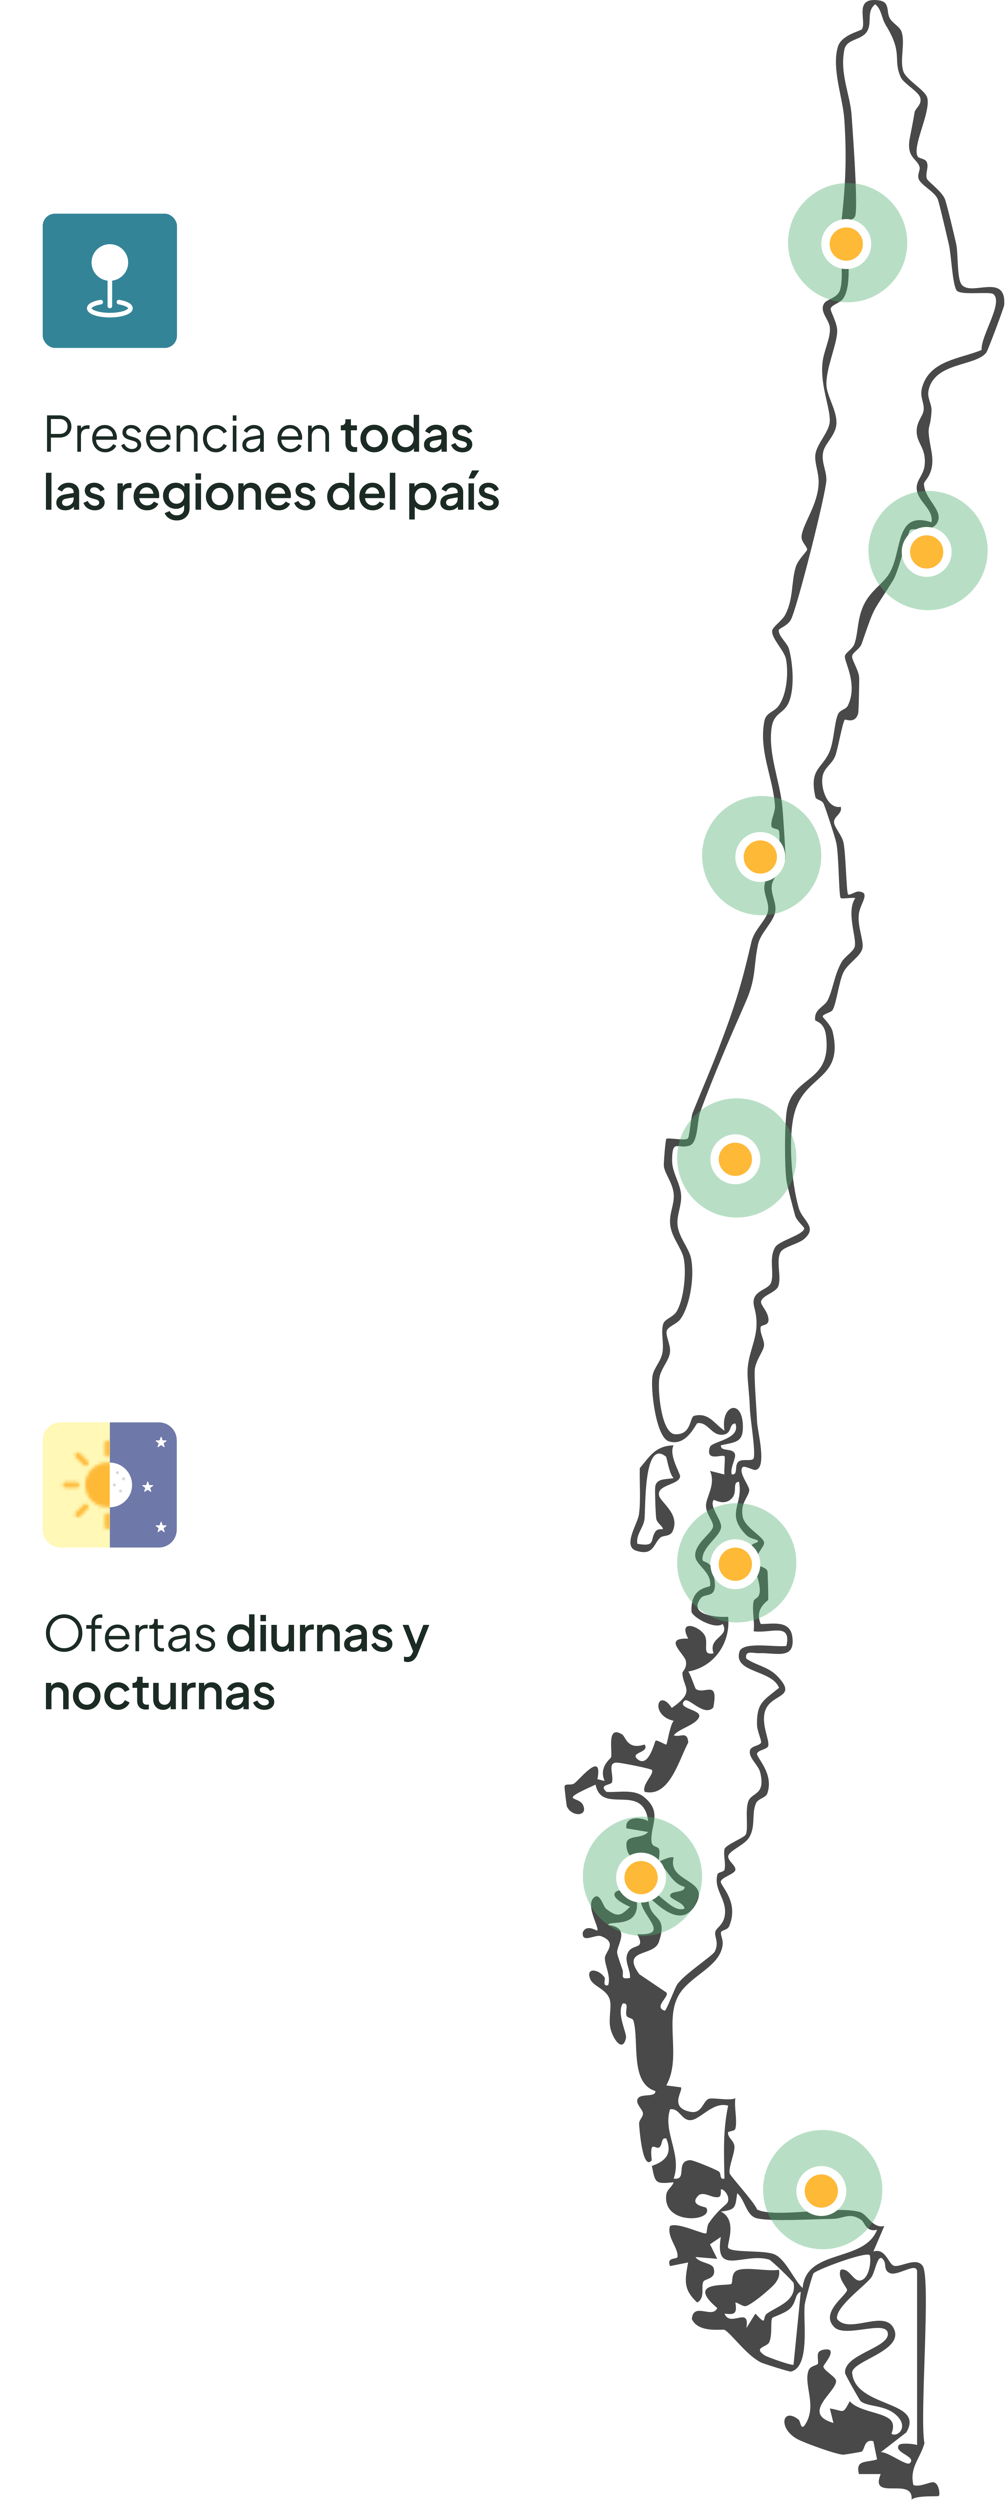 <svg width="330" height="819" viewBox="0 0 330 819" fill="none" xmlns="http://www.w3.org/2000/svg">
<path d="M300.812 51.339C301.157 51.893 303.002 52.011 303.529 52.793C304.637 54.428 303.156 56.572 303.719 58.462C304.046 59.553 308.962 62.806 309.789 65.595C310.798 69.003 312.524 76.245 313.351 79.943C314.023 82.951 313.578 91.083 315.068 93.146C318.094 97.362 329.807 89.111 329.089 99.897C329.034 100.733 323.719 114.917 323.192 115.562C319.548 120.078 306.382 118.633 304.31 127.783C303.719 130.391 305.4 132.354 305.273 134.589C304.828 142.095 303.392 137.933 305.237 147.837C306.636 155.361 302.783 157.378 302.793 158.487C302.856 163.175 308.399 166.683 307.518 170.254C306.345 175.033 299.34 172.743 298.277 173.625C297.604 174.179 294.569 187.055 292.679 190.108C285.764 201.284 287.018 197.431 282.402 210.861C281.785 212.66 279.513 213.669 279.259 214.887C279.004 216.104 281.312 219.275 281.548 221.883C281.63 222.774 281.394 233.023 281.258 233.587C280.34 237.348 277.014 235.558 276.851 235.776C276.069 236.785 274.624 245.236 273.743 247.598C272.744 250.279 270.19 251.414 269.6 254.186C268.755 258.129 271.162 265.162 275.524 264.326C276.16 266.643 273.143 267.434 273.325 269.487C273.47 271.132 275.878 273.604 276.405 275.984C277.196 279.573 277.359 292.349 277.914 293.003C278.323 293.485 280.385 292.058 281.185 292.086C285.665 292.204 281.785 296.02 281.439 299.564C281.03 303.707 282.929 307.669 282.684 310.322C282.421 313.139 277.995 315.447 276.46 318.445C274.924 321.444 274.088 329.004 272.816 330.948C272.262 331.793 269.645 332.184 269.59 333.047C269.572 333.347 272.362 335.782 272.889 338.081C276.514 353.81 263.821 351.956 260.395 364.487C258.123 372.792 259.423 387.657 261.758 395.772C262.957 399.96 268.082 401.95 263.548 405.903C261.64 407.566 256.878 408.447 255.861 410.137C254.171 412.927 256.152 418.161 255.088 421.314C254.362 423.476 249.755 424.376 249.409 426.429C249.21 427.62 251.736 429.673 251.845 432.299C251.935 434.525 249.409 433.88 249.273 434.825C248.964 436.906 250.463 438.905 250.391 440.695C250.318 442.712 247.41 445.793 247.31 449.209C247.201 452.971 247.91 461.249 248.092 465.792C248.21 468.791 251.481 480.948 247.583 481.603C246.829 481.73 243.957 480.085 243.376 480.676C241.786 482.302 245.657 486.864 245.539 488.236C245.33 490.525 242.604 492.27 243.358 496.75C243.985 500.503 250.045 503.238 250.391 505.346C250.636 506.799 247.319 509.08 248.037 512.17C248.319 513.378 251.127 513.269 251.508 514.814C251.617 515.277 251.826 523.655 251.745 524.118C251.663 524.582 247.083 526.935 249.309 532.078C253.544 532.005 259.005 530.797 259.677 536.412C260.577 543.972 254.234 541.401 248.701 541.628C246.874 541.701 243.994 540.51 244.557 543.4C247.892 545.69 251.826 546.053 254.825 549.233C261.949 556.775 251.835 554.494 250.518 561.382C249.727 565.525 252.099 569.869 251.781 571.922C251.59 573.167 248.41 573.304 248.101 574.512C247.774 575.793 253.662 580.9 251.49 587.488C250.954 589.123 248.437 589.141 247.701 590.895C246.275 594.293 247.665 598.191 245.602 601.853C244.157 604.434 238.987 606.26 238.651 608.096C238.378 609.568 241.286 611.249 240.977 612.684C240.705 613.975 236.534 615.038 236.216 616.392C235.898 617.746 242.331 622.916 238.978 631.021C238.369 632.484 236.316 632.275 236.252 633.193C236.17 634.51 237.261 635.537 236.643 638.145C235.207 644.205 227.375 646.995 223.295 652.347C216.989 660.607 223.731 673.628 218.343 683.241L223.131 683.859C224.076 684.749 218.933 690.519 226.339 691.9C230.073 692.6 230.4 688.257 232.254 687.63C233.735 687.121 238.796 688.375 240.986 687.439C240.541 690.428 241.686 694.726 240.986 697.416C240.732 698.397 238.515 698.07 238.56 698.806C238.66 700.605 240.632 701.387 240.686 703.295C240.759 705.594 238.76 709.819 239.096 712C239.223 712.854 247.22 721.468 248.119 723.903C254.216 726.865 274.27 722.44 281.821 724.73C284.292 725.484 285.901 730.191 289.799 729.291L286.219 737.633C290.28 736.433 291.116 741.767 292.943 742.321C295.051 742.967 300.248 739.287 302.365 742.367C305.146 746.392 301.302 791.988 302.947 800.457C301.602 805.436 297.986 808.362 299.322 814.15C301.348 814.959 304.728 813.069 305.918 813.242C307.708 813.505 308.145 817.267 307.654 817.73C307.327 818.039 300.457 817.43 298.74 818.948C299.385 811.206 284.81 819.666 288.609 810.57L281.448 810.57C280.358 805.791 283.629 806.908 287.418 805.772L286.21 799.812C283.157 798.958 283.429 802.52 282.393 803.192C282.139 803.356 276.687 804.219 276.378 804.219C274.188 804.219 263.548 800.339 261.304 799.112C254.816 795.577 256.37 788.454 261.731 792.752C262.421 793.306 262.385 796.995 264.175 793.815C267.619 787.727 263.294 781.275 264.956 776.641C265.511 775.087 267.655 774.997 268 774.46C268.346 773.924 267.601 771.616 268.264 770.671C269.045 769.572 271.553 769.572 271.926 769.926C273.252 771.18 269.818 774.797 269.836 775.324C269.863 776.623 273.961 778.704 273.997 780.049C274.079 783.71 262.358 790.68 273.125 793.824L271.944 789.062C276.742 789.844 276.042 791.261 278.477 786.682C281.239 790.016 288.99 790.289 291.625 792.642C293.706 794.496 291.971 797.286 292.18 797.404C294.297 798.612 298.104 794.869 293.306 790.898C289.644 787.863 284.111 788.535 282.039 786.673C281.648 786.327 276.996 778.031 276.941 777.514C276.315 771.38 291.325 769.272 290.953 764.538C290.58 759.804 277.096 766.092 273.425 762.457C268.536 757.623 277.541 751.99 277.587 750.227C277.605 749.5 274.225 746.129 275.515 743.63C278.377 742.885 279.567 747.546 281.921 747.146C284.72 746.674 285.565 741.304 285.038 738.841C283.765 737.551 267.401 743.666 266.592 744.82C266.183 745.402 263.857 753.789 263.712 755.07C263.103 760.131 265.647 775.405 259.214 776.986C258.714 777.105 250.254 774.424 249.418 774.015C244.621 771.653 239.741 764.62 237.479 763.339C236.788 762.948 228.865 764.547 226.711 759.749C227.266 754.043 233.463 759.84 235.044 756.169C224.358 747.119 238.742 749.073 239.66 748.246C240.268 747.701 239.396 744.611 241.731 743.766C244.875 742.63 251.581 744.266 255.279 743.63C255.561 745.42 255.17 746.447 254.171 747.891C253.099 749.436 245.757 755.642 244.121 755.57C243.167 755.524 241.123 754.07 241.004 754.379C241.522 757.868 240.959 758.477 237.424 757.987C239.296 762.748 245.866 755.279 244.584 762.748L247.547 757.996C251.663 762.475 249.618 759.222 251.354 757.978C254.698 755.579 261.113 753.907 260.077 748.01C259.977 747.464 252.744 740.495 252.054 740.295C243.776 737.869 234.026 746.038 236.216 732.881L232.672 735.289L235.035 740.041L227.92 739.45C228.947 741.34 233.326 741.367 233.844 743.039C234.962 746.683 231.073 746.519 230.537 747.455C229.546 749.209 231.3 752.744 228.483 754.361C223.785 750.027 224.458 747.019 225.494 741.24L219.56 742.43C218.315 739.259 221.914 740.404 222.023 739.368C222.341 736.47 218.433 732.89 219.56 729.301C222.059 727.901 230.746 732.254 231.445 731.69C231.673 731.509 231.645 729.291 232.254 728.401C233.981 725.893 235.598 724.167 237.86 722.231C240.123 720.296 237.025 716.761 236.243 717.352C236.143 717.424 236.543 719.587 235.489 719.814C233.381 720.269 231.046 718.015 229.074 719.115C225.385 722.54 231.236 722.967 231.454 723.34C234.09 727.819 217.216 729.21 218.324 719.178C218.543 717.234 220.26 716.561 220.742 714.962C214.699 715.598 214.726 715.262 213.618 709.601C218.016 708.093 220.451 705.712 218.343 700.614C216.462 700.215 217.28 702.65 216.026 703.54C214.853 704.376 212.773 700.651 213.59 707.775C210.492 711.491 209.492 696.907 209.438 695.88C209.356 694.399 210.91 693.563 210.674 692.2C210.474 691.055 208.584 689.483 208.829 688.084C209.302 685.413 214.817 687.503 214.781 685.086C206.321 682.496 209.511 668.703 207.584 662.024C207.303 661.043 205.612 661.297 205.294 660.298C204.795 658.744 206.321 656.1 204.086 656.381C201.996 659.598 205.449 666.149 205.149 667.612C204.095 672.855 200.651 667.821 199.961 664.15C199.416 661.234 200.469 657.554 199.852 655.227C198.916 651.711 194.5 650.857 193.473 648.494C191.719 644.442 196.199 645.069 198.107 647.831C198.598 648.54 197.162 650.857 199.297 650.402C200.288 647.449 198.08 643.669 198.225 641.37C198.343 639.508 202.505 636.464 196.98 634.338C195.072 633.602 190.574 636.936 190.983 633.102C192.21 630.221 195.581 632.684 195.726 632.484C196.444 631.475 191.81 624.324 194.563 621.735C196.617 619.799 197.598 624.551 198.625 625.36C202.496 628.395 203.541 627.55 206.458 624.724C193.909 619.245 208.338 616.419 208.738 623.452C209.22 631.984 199.316 629.04 199.306 630.694C206.921 631.512 202.06 637.245 202.241 639.744C202.305 640.598 203.523 643.96 203.968 645.223C204.595 647.031 202.887 648.649 206.458 648.022C206.676 645.232 204.322 642.406 205.803 639.653C207.43 636.618 211.637 638.981 208.847 633.692C221.705 634.265 206.939 625.814 210.583 620.499C213.772 615.837 219.542 627.214 224.322 625.306C224.231 623.388 219.615 622.207 219.588 621.135C219.533 619.245 224.658 620.29 224.322 618.164C221.314 617.455 219.46 614.511 217.788 612.176C215.58 616.828 207.084 622.689 207.657 614.565C211.146 616.583 214.663 611.939 212.418 609.804C212.046 609.45 205.449 610.84 205.267 604.379C205.167 600.917 210.147 602.707 212.418 600.2L205.294 599.018C204.613 594.938 210.174 595.293 212.418 596.638C210.665 583.689 197.189 594.829 195.172 584.689C182.433 590.432 189.529 588.323 191.001 591.258C192.919 595.084 187.521 595.456 185.777 591.885C185.631 591.586 184.968 585.679 184.995 585.352C185.122 584.126 187.103 585.071 188.175 584.298C190.029 582.962 197.616 573.303 195.79 582.908L198.143 583.48C196.09 578.874 200.161 576.157 200.261 575.721C200.733 573.558 198.716 565.035 203.868 568.233C205.095 568.997 205.531 573.44 211.237 571.532C213.054 574.258 206.294 574.049 208.865 576.302C212.509 579.501 214.508 570.668 214.817 570.323C215.253 569.851 218.134 571.777 218.37 571.541C218.661 571.259 219.551 565.144 220.76 563.781C212.791 561.982 215.671 552.677 220.151 559.565C228.129 554.013 223.795 552.986 223.631 548.198C223.604 547.48 225.158 546.671 224.776 544.263C224.394 541.855 216.925 536.53 225.53 536.858C222.086 530.424 229.056 532.641 230.873 535.667C232.463 538.311 229.655 542.537 233.844 541.655C231.882 536.376 239.36 536.276 236.806 532.06C234.217 534.023 226.666 529.697 226.602 527.935C226.293 519.602 232.618 520.257 232.708 519.511C233.272 515.068 228.111 512.869 227.838 509.916C227.456 505.8 233.245 502.383 233.662 500.23C233.981 498.603 231.309 496.059 231.355 493.215C231.4 490.371 234.662 486.337 232.663 481.893L237.406 483.084C237.197 481.775 237.742 477.414 237.424 477.105C236.625 476.341 231.091 479.104 232.627 474.124C233.235 472.153 242.903 471.598 240.977 466.365C238.696 466.474 240.132 469.727 236.816 470.054C233.126 470.417 231.981 465.738 228.565 466.283C227.983 466.374 225.058 474.097 219.17 472.216C214.872 470.853 213.036 454.488 213.881 450.49C214.417 447.955 216.653 445.956 217.116 442.994C217.579 440.032 216.507 436.17 217.361 433.68C217.916 432.072 220.496 431.636 221.714 429.682C224.122 425.821 224.985 416.698 224.049 412.245C223.34 408.838 219.969 405.321 219.606 401.078C219.297 397.525 220.878 394.89 220.805 391.71C220.714 387.766 217.788 384.595 217.534 381.951C217.461 381.16 218.052 373.446 218.361 373.128C218.87 372.601 224.431 373.828 225.394 373.01C225.994 372.51 226.33 366.222 227.02 364.487C229.764 357.599 232.763 350.784 235.298 344.115C240.632 330.112 242.876 323.216 246.256 308.505C247.156 304.579 251.363 301.199 251.708 298.337C252.054 295.475 250.173 292.994 250.509 290.168C251.054 285.48 256.424 280.409 255.307 272.304C255.179 271.405 252.989 271.614 252.826 270.759C252.435 268.679 254.116 266.234 253.953 263.89C253.326 254.685 248.601 246.035 250.482 236.258C251.036 233.378 253.607 233.35 255.098 231.324C257.851 227.599 258.423 220.475 257.587 215.995C257.042 213.097 252.59 209.008 253.071 206.545C253.326 205.246 256.315 203.383 257.369 201.32C260.095 195.996 259.241 190.598 260.804 185.646C261.54 183.311 264.457 180.64 264.493 180.094C264.547 178.995 262.439 177.596 262.685 175.551C263.166 171.517 268.028 165.338 268.264 158.359C268.391 154.807 266.928 151.963 267.183 149.109C267.501 145.502 271.69 141.659 271.908 138.16C272.18 133.799 268.818 126.648 269.509 119.06C269.881 114.944 272.307 110.628 271.935 107.257C271.635 104.558 268.4 102.05 270.09 99.388C271.017 97.934 274.461 97.68 275.288 94.981C276.769 90.138 274.788 80.525 275.469 74.846C277.005 62.197 277.587 52.293 276.678 39.045C276.187 31.93 272.489 22.525 274.561 15.365C275.715 11.367 282.075 10.195 282.466 9.559C284.083 6.942 279.558 -1.063 288 0.118C291.852 0.654 290.299 3.844 291.653 6.079C292.688 7.787 294.951 8.741 295.505 10.577C296.641 14.32 294.86 19.445 295.987 23.243C296.85 26.169 303.301 29.522 303.892 32.093C305.019 36.991 298.749 48.086 300.784 51.339L300.812 51.339ZM290.244 8.151C288.799 5.815 288.963 3.18 286.837 1.399C284.002 3.507 285.655 6.915 284.438 9.732C282.848 13.403 277.45 12.43 276.696 16.301C275.133 24.225 278.622 30.949 279.086 37.845C279.531 44.533 281.049 64.859 280.385 70.184C280.104 72.465 278.095 71.338 277.814 73.619C277.014 80.016 279.904 93.482 276.06 98.134C275.124 99.27 272.389 99.979 272.207 101.142C272.08 101.923 274.361 105.749 274.361 108.366C274.361 112.809 270.59 120.705 270.835 126.202C271.008 129.964 274.515 134.816 274.079 139.16C273.716 142.731 270.308 145.357 269.763 148.083C269.073 151.481 270.872 154.071 270.808 157.296C270.708 161.594 261.086 199.748 259.15 203.083C257.987 205.091 255.252 205.9 255.207 206.427C255.061 208.417 258.014 210.634 258.56 212.642C259.877 217.431 260.559 226.345 258.169 230.779C256.47 233.941 253.516 233.605 252.844 238.575C251.717 246.807 255.434 255.567 256.342 263.881C256.57 265.962 257.542 280.491 257.396 281.363C257.006 283.68 253.217 287.397 252.908 290.141C252.599 292.885 254.352 295.448 254.098 298.301C253.771 301.944 249.237 305.479 248.41 309.423C246.892 316.664 247.883 320.254 244.43 328.132C239.087 340.326 233.944 352.138 229.41 364.45C228.429 367.113 228.838 374.391 225.948 375.336C222.077 376.599 220.305 372.928 220.251 380.125C220.214 384.223 223.013 387.621 223.213 391.664C223.377 395.09 221.805 397.907 222.004 401.042C222.259 405.176 225.757 408.829 226.457 412.209C227.611 417.752 226.321 427.474 223.013 432.127C221.805 433.826 218.924 434.553 218.497 436.025C218.043 437.606 219.778 440.441 219.578 442.912C219.342 445.738 216.607 448.246 216.08 451.454C215.462 455.243 216.643 469.727 221.305 469.899C226.711 470.099 225.939 464.247 227.484 463.857C232.318 462.648 234.09 466.528 237.424 468.718C235.98 460.513 243.158 457.914 243.449 466.964C243.63 472.652 241.132 472.407 236.252 473.516C236.07 475.851 240.377 474.097 240.886 476.569C241.159 477.886 239.151 481.066 239.823 483.056C242.077 483.302 240.468 479.912 242.122 478.786C243.54 477.823 246.756 478.986 247.02 477.632C247.583 474.697 245.829 465.129 245.711 460.967C245.602 457.187 245.002 452.917 244.966 450.063C244.857 441.958 249.727 437.615 247.192 428.365C245.62 422.613 251.817 422.913 252.717 420.132C253.771 416.889 251.863 412.245 254.034 408.602C255.297 406.475 263.566 404.476 263.548 402.396C263.548 402.041 261.004 399.851 260.568 398.279C259.941 396.017 257.969 388.539 257.724 386.794C257.069 382.214 257.051 367.603 257.942 363.224C260.186 352.138 272.744 354.819 270.663 339.108C270.081 334.765 267.183 334.674 267.128 334.201C266.719 330.512 270.181 329.922 271.281 327.614C273.052 323.897 273.325 319.718 275.715 315.329C276.76 313.393 279.695 311.785 280.104 310.122C280.812 307.26 277.196 298.746 280.285 294.23C279.14 293.994 275.878 294.575 275.506 294.23C274.842 293.603 274.942 280.037 274.025 276.002C273.561 273.985 270.717 265.28 269.945 263.399C269.363 261.991 267.437 262.127 267.21 261.128C265.165 252.059 269.127 251.969 271.644 246.708C273.289 243.246 273.325 237.13 274.579 234.077C275.242 232.46 277.178 232.56 277.859 231.142C281.267 224.037 276.523 216.649 276.878 214.923C277.132 213.696 279.395 212.697 280.022 210.898C281.285 207.236 280.858 202.947 282.984 198.34C285.265 193.415 289.408 191.325 291.498 187.763C295.814 180.449 293.17 167.201 305.273 171.117C305.982 166.556 300.357 164.248 300.394 159.759C300.421 157.233 302.629 155.515 302.983 152.635C303.656 147.047 300.639 145.457 300.403 141.84C300.167 138.224 302.393 136.561 302.674 134.407C303.002 131.936 301.257 130.2 302.193 126.875C304.701 118.006 314.641 117.579 321.674 114.663C321.32 110.056 328.944 99.115 325.518 96.353C324.346 95.408 314.723 96.907 313.478 95.136C312.097 93.173 311.734 83.35 310.925 79.998C309.916 75.8 308.481 69.33 307.418 65.586C306.682 62.988 301.948 60.816 301.093 58.735C300.485 57.254 301.602 55.773 301.357 54.764C300.666 51.938 296.868 51.802 298.168 45.105C298.749 42.098 299.212 39.862 299.694 36.873C299.93 35.401 302.129 34.411 301.593 32.13C301.084 29.967 296.132 27.414 295.178 25.288C292.479 19.291 296.105 17.655 290.226 8.178L290.244 8.151ZM248.137 504.61C247.819 504.328 245.693 504.092 244.503 502.874C237.651 495.868 243.649 493.079 242.177 485.473C239.805 485.582 241.822 488.799 239.841 490.88C237.279 493.56 234.062 491.18 233.871 491.434C232.327 493.524 236.525 497.949 236.316 500.339C236.043 503.428 229.864 506.908 230.219 511.07C230.282 511.797 232.69 511.624 233.354 514.014C236.343 524.827 231.327 521.429 229.637 523.619C225.412 529.089 234.762 529.97 238.624 529.697C239.469 538.166 234.153 546.126 225.539 547.634C226.43 548.725 227.693 553.15 228.102 553.404C231.064 555.249 235.543 550.033 233.753 559.428C230.764 562.591 225.648 555.985 224.358 557.184C221.523 559.81 230.073 560.074 229.101 562.536C228.083 565.144 222.55 566.289 220.787 568.533C222.859 569.333 225.294 566.916 225.548 570.887C222.404 576.784 219.378 588.932 211.264 587.051C210.201 584.78 214.508 581.127 213.636 579.9C213.3 579.428 203.822 577.574 202.314 577.483C198.834 577.283 201.215 581.409 200.56 583.898C200.288 584.925 196.017 584.553 198.752 587.07C202.55 587.315 207.684 586.07 210.901 588.623C217.252 593.657 213.1 597.873 213.49 603.244C213.645 605.379 215.535 604.706 215.98 605.851C216.425 606.996 215.698 609.268 216.017 609.768C216.153 609.977 219.46 608.032 220.769 608.559C218.606 616.483 231.809 615.683 228.501 622.898C223.231 634.383 213.045 620.935 212.455 621.716C212.582 629.749 219.233 626.678 215.889 636.291C214.208 641.134 203.332 638.326 209.52 646.813L218.397 652.81C219.415 654.21 214.072 657.517 217.816 658.753C218.343 658.926 221.114 651.293 221.959 650.093C224.376 646.677 233.563 640.762 234.244 639.353C235.689 636.373 234.108 634.674 234.38 633.02C234.635 631.493 237.224 630.794 237.57 627.096C238.051 622.025 233.853 619.199 235.089 614.147C235.307 613.257 237.243 613.393 237.433 612.521C237.906 610.376 236.979 607.814 237.433 605.797C237.733 604.461 243.794 602.08 244.339 601.126C245.311 599.418 244.185 593.785 245.111 590.504C246.12 586.933 250.99 588.587 249.128 580.709C248.537 578.21 245.057 575.757 245.811 573.367C246.284 571.877 249.309 571.931 249.409 570.805C249.491 569.842 248.092 567.097 248.065 564.935C247.974 557.775 250.291 557.066 255.297 552.977C253.017 547.025 240.305 548.107 242.304 541.174C243.34 537.584 254.489 539.829 257.705 539.229C259.459 531.442 252.726 535.213 246.974 534.459C247.401 531.424 246.32 527.262 246.992 524.5C247.301 523.219 250.545 524.191 248.074 516.231C247.756 515.195 246.02 515.341 245.82 514.496C245.448 512.915 245.502 509.198 245.684 507.463C245.938 505.128 249.382 505.645 248.155 504.582L248.137 504.61ZM238.615 689.865C233.544 688.393 229.356 694.717 226.084 694.626C223.249 694.545 222.604 690.565 219.578 691.065C217.152 698.561 223.586 705.766 220.76 713.763C225.512 714.417 221.087 708.084 226.139 707.702C227.066 707.629 234.289 710.664 235.443 711.346C236.597 712.027 235.562 714.226 237.415 713.763C237.224 705.458 236.897 697.961 238.615 689.865ZM282.293 727.338C278.323 724.612 276.533 726.956 272.598 726.974C266.992 727.002 251.972 727.956 247.774 726.693C244.475 725.693 244.067 720.523 241.586 718.56C240.914 723.076 241.268 724.021 236.234 724.548C241.94 727.483 237.988 735.516 238.633 736.443C239.823 738.16 250.382 737.097 253.789 738.578C257.496 740.186 260.077 746.847 263.021 749.627C264.184 736.552 283.193 741.404 287.427 730.518C283.847 731.454 283.338 728.056 282.284 727.338L282.293 727.338ZM300.53 801.029L300.53 744.257C300.53 740.904 294.378 745.702 291.743 744.775C289.617 744.03 290.335 741.949 289.808 740.922C287.791 736.988 286.918 744.057 285.61 746.02C283.811 748.709 273.534 755.833 274.325 759.768C278.386 764.856 289.654 756.515 292.852 762.784C296.677 770.272 278.831 773.416 279.259 777.523C280.458 788.99 303.22 786.309 297.014 796.913L288.627 803.41C290.78 803.083 297.014 807.999 298.131 807.008C300.594 804.827 292.716 803.546 294.578 801.048C295.133 800.302 299.331 800.611 300.521 801.048L300.53 801.029ZM260.041 774.733L262.421 750.836C260.377 751.553 261.131 754.088 258.95 756.296C257.351 757.905 253.289 759.086 253.099 759.386C252.381 760.558 253.198 764.729 252.108 767.337C251.408 769.009 246.611 769.027 250.6 771.68C251.445 772.243 259.586 775.133 260.041 774.742L260.041 774.733Z" fill="#494949"/>
<path d="M220.76 473.524C219.043 476.632 222.95 482.683 222.877 483.692C222.686 486.418 215.59 486.399 215.935 489.652C215.917 491.979 222.941 495.65 220.506 501.501C219.615 503.637 217.443 502.846 216.38 503.782C214.127 505.781 214.172 509.915 208.439 508.044C203.977 506.581 208.929 499.084 209.357 496.349C210.038 491.942 209.529 485.573 209.665 480.993C212.946 477.122 214.79 473.66 220.76 473.533L220.76 473.524ZM218.252 477.249C210.674 471.016 211.665 495.159 211.174 497.967C210.683 500.774 208.393 502.782 208.857 505.79C215.099 506.871 212.909 504.545 214.754 501.819C215.526 500.683 217.107 501.101 217.18 500.992C217.553 500.384 215.39 499.066 215.09 497.721C214.827 496.549 214.581 488.48 214.699 487.254C214.99 484.246 218.189 484.746 220.76 484.273C219.306 483.01 218.534 477.486 218.252 477.249Z" fill="#494949"/>
<circle cx="269.604" cy="717.379" r="19.536" fill="#4EB06E" fill-opacity="0.4"/>
<circle cx="269.15" cy="717.833" r="6.815" fill="#FEB937" stroke="white" stroke-width="2.726"/>
<circle cx="210.543" cy="614.702" r="19.536" fill="#4EB06E" fill-opacity="0.4"/>
<circle cx="210.088" cy="615.156" r="6.815" fill="#FEB937" stroke="white" stroke-width="2.726"/>
<circle cx="241.436" cy="512.025" r="19.536" fill="#4EB06E" fill-opacity="0.4"/>
<circle cx="240.982" cy="512.479" r="6.815" fill="#FEB937" stroke="white" stroke-width="2.726"/>
<circle cx="241.436" cy="379.362" r="19.536" fill="#4EB06E" fill-opacity="0.4"/>
<circle cx="240.982" cy="379.817" r="6.815" fill="#FEB937" stroke="white" stroke-width="2.726"/>
<circle cx="249.613" cy="280.319" r="19.536" fill="#4EB06E" fill-opacity="0.4"/>
<circle cx="249.16" cy="280.772" r="6.815" fill="#FEB937" stroke="white" stroke-width="2.726"/>
<circle cx="304.133" cy="180.367" r="19.536" fill="#4EB06E" fill-opacity="0.4"/>
<circle cx="303.679" cy="180.821" r="6.815" fill="#FEB937" stroke="white" stroke-width="2.726"/>
<circle cx="277.782" cy="79.507" r="19.536" fill="#4EB06E" fill-opacity="0.4"/>
<circle cx="277.327" cy="79.961" r="6.815" fill="#FEB937" stroke="white" stroke-width="2.726"/>
<g filter="url(#filter0_d_4954_3004)">
<rect x="4" y="56" width="175" height="119.999" rx="10" fill="white" shape-rendering="crispEdges"/>
<rect x="14" y="66" width="44" height="43.999" rx="4" fill="#348498"/>
<path fill-rule="evenodd" clip-rule="evenodd" d="M30 81.999C30 80.845 30.333 79.715 30.96 78.745C31.586 77.775 32.479 77.006 33.532 76.531C34.584 76.056 35.751 75.895 36.893 76.067C38.035 76.239 39.103 76.736 39.969 77.5C40.835 78.264 41.462 79.261 41.775 80.373C42.088 81.484 42.074 82.662 41.734 83.766C41.395 84.869 40.743 85.851 39.859 86.594C38.975 87.337 37.896 87.809 36.75 87.953V96.249C36.75 96.448 36.671 96.639 36.53 96.78C36.39 96.92 36.199 96.999 36 96.999C35.801 96.999 35.61 96.92 35.47 96.78C35.329 96.639 35.25 96.448 35.25 96.249V87.954C33.799 87.772 32.465 87.066 31.499 85.969C30.532 84.872 29.999 83.46 30 81.998V81.999ZM33.739 94.86C33.772 95.057 33.725 95.258 33.61 95.419C33.494 95.581 33.319 95.69 33.123 95.723C32.055 95.9 31.203 96.165 30.64 96.462C30.434 96.562 30.246 96.696 30.085 96.86C30.049 96.9 30.02 96.945 30 96.995V96.999L30.003 97.011C30.009 97.029 30.017 97.046 30.027 97.061C30.086 97.148 30.16 97.224 30.244 97.286C30.492 97.481 30.897 97.691 31.464 97.878C32.59 98.253 34.194 98.499 36 98.499C37.806 98.499 39.41 98.255 40.536 97.878C41.103 97.689 41.508 97.481 41.755 97.286C41.841 97.224 41.915 97.148 41.974 97.061C41.984 97.045 41.992 97.029 41.997 97.011L42 96.999V96.993C41.98 96.944 41.951 96.898 41.914 96.858C41.754 96.695 41.566 96.561 41.359 96.462C40.795 96.165 39.945 95.9 38.877 95.723C38.778 95.71 38.682 95.676 38.595 95.625C38.509 95.574 38.434 95.506 38.374 95.425C38.315 95.344 38.272 95.252 38.248 95.155C38.225 95.057 38.221 94.956 38.238 94.857C38.254 94.758 38.291 94.663 38.344 94.578C38.398 94.493 38.468 94.42 38.551 94.363C38.633 94.306 38.727 94.266 38.825 94.246C38.923 94.225 39.025 94.225 39.123 94.244C40.278 94.434 41.301 94.736 42.059 95.135C42.75 95.499 43.5 96.099 43.5 96.999C43.5 97.638 43.11 98.127 42.684 98.465C42.249 98.807 41.664 99.084 41.01 99.302C39.693 99.741 37.922 99.999 36 99.999C34.078 99.999 32.307 99.741 30.99 99.302C30.336 99.084 29.751 98.807 29.316 98.465C28.89 98.127 28.5 97.638 28.5 96.999C28.5 96.101 29.25 95.499 29.942 95.135C30.699 94.736 31.722 94.434 32.877 94.244C33.073 94.211 33.274 94.258 33.436 94.374C33.598 94.489 33.707 94.664 33.739 94.86Z" fill="white"/>
<path d="M15.408 144V132.08H19.504C20.283 132.08 20.965 132.234 21.552 132.544C22.139 132.842 22.592 133.269 22.912 133.824C23.243 134.368 23.408 135.002 23.408 135.728C23.408 136.453 23.243 137.088 22.912 137.632C22.592 138.176 22.139 138.602 21.552 138.912C20.976 139.21 20.293 139.36 19.504 139.36H16.688V144H15.408ZM16.688 138.16H19.568C20.08 138.16 20.528 138.064 20.912 137.872C21.296 137.669 21.595 137.386 21.808 137.024C22.021 136.65 22.128 136.213 22.128 135.712C22.128 135.21 22.021 134.778 21.808 134.416C21.595 134.053 21.296 133.776 20.912 133.584C20.528 133.381 20.08 133.28 19.568 133.28H16.688V138.16ZM25.337 144V135.424H26.537V136.832L26.377 136.624C26.58 136.218 26.884 135.898 27.289 135.664C27.705 135.429 28.207 135.312 28.793 135.312H29.337V136.512H28.585C27.967 136.512 27.471 136.704 27.097 137.088C26.724 137.472 26.537 138.016 26.537 138.72V144H25.337ZM34.471 144.192C33.672 144.192 32.946 144 32.295 143.616C31.655 143.221 31.149 142.682 30.776 142C30.402 141.317 30.215 140.544 30.215 139.68C30.215 138.816 30.397 138.053 30.759 137.392C31.122 136.72 31.613 136.192 32.231 135.808C32.861 135.424 33.565 135.232 34.343 135.232C34.962 135.232 35.511 135.349 35.992 135.584C36.482 135.808 36.898 136.117 37.239 136.512C37.581 136.896 37.842 137.333 38.023 137.824C38.205 138.304 38.295 138.8 38.295 139.312C38.295 139.418 38.29 139.541 38.279 139.68C38.269 139.808 38.253 139.941 38.231 140.08H30.983V138.96H37.544L36.968 139.44C37.063 138.853 36.994 138.33 36.76 137.872C36.535 137.402 36.21 137.034 35.783 136.768C35.357 136.49 34.877 136.352 34.343 136.352C33.81 136.352 33.314 136.49 32.855 136.768C32.407 137.045 32.056 137.434 31.799 137.936C31.544 138.426 31.442 139.013 31.495 139.696C31.442 140.378 31.549 140.976 31.816 141.488C32.093 141.989 32.466 142.378 32.935 142.656C33.416 142.933 33.928 143.072 34.471 143.072C35.101 143.072 35.629 142.922 36.056 142.624C36.482 142.325 36.829 141.952 37.096 141.504L38.12 142.048C37.949 142.432 37.688 142.789 37.336 143.12C36.983 143.44 36.562 143.701 36.072 143.904C35.592 144.096 35.058 144.192 34.471 144.192ZM43.211 144.192C42.39 144.192 41.67 143.984 41.051 143.568C40.433 143.152 39.985 142.586 39.707 141.872L40.715 141.392C40.961 141.914 41.302 142.33 41.739 142.64C42.187 142.949 42.678 143.104 43.211 143.104C43.723 143.104 44.155 142.981 44.507 142.736C44.859 142.48 45.035 142.149 45.035 141.744C45.035 141.445 44.95 141.21 44.779 141.04C44.609 140.858 44.411 140.72 44.187 140.624C43.963 140.528 43.766 140.458 43.595 140.416L42.363 140.064C41.574 139.84 41.003 139.525 40.651 139.12C40.299 138.714 40.123 138.245 40.123 137.712C40.123 137.21 40.251 136.773 40.507 136.4C40.763 136.026 41.11 135.738 41.547 135.536C41.985 135.333 42.47 135.232 43.003 135.232C43.729 135.232 44.385 135.424 44.971 135.808C45.569 136.181 45.99 136.704 46.235 137.376L45.211 137.856C44.998 137.376 44.689 137.002 44.283 136.736C43.889 136.458 43.446 136.32 42.955 136.32C42.475 136.32 42.091 136.442 41.803 136.688C41.515 136.933 41.371 137.242 41.371 137.616C41.371 137.904 41.446 138.133 41.595 138.304C41.745 138.474 41.915 138.602 42.107 138.688C42.31 138.773 42.486 138.837 42.635 138.88L44.059 139.296C44.753 139.498 45.291 139.813 45.675 140.24C46.07 140.666 46.267 141.168 46.267 141.744C46.267 142.213 46.134 142.634 45.867 143.008C45.611 143.381 45.254 143.674 44.795 143.888C44.337 144.09 43.809 144.192 43.211 144.192ZM52.104 144.192C51.304 144.192 50.578 144 49.928 143.616C49.288 143.221 48.781 142.682 48.408 142C48.035 141.317 47.848 140.544 47.848 139.68C47.848 138.816 48.029 138.053 48.392 137.392C48.755 136.72 49.245 136.192 49.864 135.808C50.493 135.424 51.197 135.232 51.976 135.232C52.594 135.232 53.144 135.349 53.624 135.584C54.114 135.808 54.531 136.117 54.872 136.512C55.213 136.896 55.474 137.333 55.656 137.824C55.837 138.304 55.928 138.8 55.928 139.312C55.928 139.418 55.922 139.541 55.912 139.68C55.901 139.808 55.885 139.941 55.864 140.08H48.616V138.96H55.176L54.6 139.44C54.696 138.853 54.627 138.33 54.392 137.872C54.168 137.402 53.843 137.034 53.416 136.768C52.989 136.49 52.509 136.352 51.976 136.352C51.443 136.352 50.947 136.49 50.488 136.768C50.04 137.045 49.688 137.434 49.432 137.936C49.176 138.426 49.075 139.013 49.128 139.696C49.075 140.378 49.181 140.976 49.448 141.488C49.725 141.989 50.099 142.378 50.568 142.656C51.048 142.933 51.56 143.072 52.104 143.072C52.733 143.072 53.261 142.922 53.688 142.624C54.114 142.325 54.461 141.952 54.728 141.504L55.752 142.048C55.581 142.432 55.32 142.789 54.968 143.12C54.616 143.44 54.194 143.701 53.704 143.904C53.224 144.096 52.691 144.192 52.104 144.192ZM57.868 144V135.424H59.068V137.088L58.796 137.024C59.009 136.469 59.356 136.032 59.836 135.712C60.326 135.392 60.892 135.232 61.532 135.232C62.14 135.232 62.684 135.37 63.164 135.648C63.654 135.925 64.038 136.309 64.316 136.8C64.604 137.28 64.748 137.824 64.748 138.432V144H63.548V138.896C63.548 138.373 63.452 137.93 63.26 137.568C63.078 137.205 62.817 136.928 62.476 136.736C62.145 136.533 61.761 136.432 61.324 136.432C60.886 136.432 60.497 136.533 60.156 136.736C59.814 136.928 59.548 137.21 59.356 137.584C59.164 137.946 59.068 138.384 59.068 138.896V144H57.868ZM70.784 144.192C69.941 144.192 69.2 143.994 68.559 143.6C67.919 143.205 67.418 142.672 67.055 142C66.693 141.317 66.511 140.549 66.511 139.696C66.511 138.842 66.693 138.08 67.055 137.408C67.418 136.736 67.919 136.208 68.559 135.824C69.2 135.429 69.941 135.232 70.784 135.232C71.317 135.232 71.818 135.328 72.287 135.52C72.757 135.712 73.173 135.973 73.535 136.304C73.898 136.624 74.17 136.997 74.352 137.424L73.263 137.984C73.05 137.525 72.725 137.152 72.287 136.864C71.85 136.576 71.349 136.432 70.784 136.432C70.218 136.432 69.706 136.576 69.248 136.864C68.799 137.141 68.442 137.53 68.175 138.032C67.919 138.522 67.791 139.082 67.791 139.712C67.791 140.33 67.919 140.89 68.175 141.392C68.442 141.882 68.799 142.272 69.248 142.56C69.706 142.848 70.218 142.992 70.784 142.992C71.349 142.992 71.845 142.848 72.272 142.56C72.709 142.272 73.04 141.888 73.263 141.408L74.352 142C74.17 142.416 73.898 142.789 73.535 143.12C73.173 143.45 72.757 143.712 72.287 143.904C71.818 144.096 71.317 144.192 70.784 144.192ZM76.281 144V135.424H77.481V144H76.281ZM76.281 133.84V132.08H77.481V133.84H76.281ZM82.242 144.192C81.698 144.192 81.212 144.09 80.785 143.888C80.359 143.674 80.023 143.386 79.778 143.024C79.532 142.661 79.409 142.245 79.409 141.776C79.409 141.328 79.505 140.922 79.698 140.56C79.889 140.186 80.188 139.872 80.594 139.616C80.999 139.36 81.516 139.178 82.145 139.072L85.505 138.512V139.6L82.433 140.112C81.815 140.218 81.367 140.416 81.09 140.704C80.823 140.992 80.689 141.333 80.689 141.728C80.689 142.112 80.839 142.437 81.138 142.704C81.447 142.97 81.841 143.104 82.322 143.104C82.908 143.104 83.42 142.981 83.858 142.736C84.295 142.48 84.636 142.138 84.882 141.712C85.127 141.285 85.249 140.81 85.249 140.288V138.112C85.249 137.6 85.063 137.184 84.689 136.864C84.316 136.544 83.831 136.384 83.234 136.384C82.711 136.384 82.252 136.517 81.858 136.784C81.463 137.04 81.169 137.376 80.978 137.792L79.889 137.2C80.049 136.837 80.3 136.506 80.641 136.208C80.993 135.909 81.394 135.674 81.841 135.504C82.29 135.322 82.754 135.232 83.234 135.232C83.863 135.232 84.418 135.354 84.897 135.6C85.388 135.845 85.767 136.186 86.034 136.624C86.311 137.05 86.45 137.546 86.45 138.112V144H85.249V142.288L85.425 142.464C85.276 142.784 85.041 143.077 84.722 143.344C84.412 143.6 84.044 143.808 83.618 143.968C83.201 144.117 82.743 144.192 82.242 144.192ZM95.189 144.192C94.388 144.192 93.663 144 93.013 143.616C92.373 143.221 91.866 142.682 91.493 142C91.119 141.317 90.933 140.544 90.933 139.68C90.933 138.816 91.114 138.053 91.477 137.392C91.839 136.72 92.33 136.192 92.948 135.808C93.578 135.424 94.282 135.232 95.061 135.232C95.679 135.232 96.228 135.349 96.709 135.584C97.199 135.808 97.615 136.117 97.957 136.512C98.298 136.896 98.559 137.333 98.74 137.824C98.922 138.304 99.013 138.8 99.013 139.312C99.013 139.418 99.007 139.541 98.996 139.68C98.986 139.808 98.97 139.941 98.948 140.08H91.701V138.96H98.26L97.684 139.44C97.781 138.853 97.711 138.33 97.477 137.872C97.252 137.402 96.927 137.034 96.501 136.768C96.074 136.49 95.594 136.352 95.061 136.352C94.527 136.352 94.031 136.49 93.573 136.768C93.124 137.045 92.772 137.434 92.516 137.936C92.26 138.426 92.159 139.013 92.213 139.696C92.159 140.378 92.266 140.976 92.532 141.488C92.81 141.989 93.183 142.378 93.653 142.656C94.132 142.933 94.644 143.072 95.189 143.072C95.818 143.072 96.346 142.922 96.772 142.624C97.199 142.325 97.546 141.952 97.812 141.504L98.837 142.048C98.666 142.432 98.404 142.789 98.052 143.12C97.701 143.44 97.279 143.701 96.788 143.904C96.308 144.096 95.775 144.192 95.189 144.192ZM100.952 144V135.424H102.152V137.088L101.88 137.024C102.094 136.469 102.44 136.032 102.92 135.712C103.411 135.392 103.976 135.232 104.616 135.232C105.224 135.232 105.768 135.37 106.248 135.648C106.739 135.925 107.123 136.309 107.4 136.8C107.688 137.28 107.832 137.824 107.832 138.432V144H106.632V138.896C106.632 138.373 106.536 137.93 106.344 137.568C106.163 137.205 105.902 136.928 105.56 136.736C105.23 136.533 104.846 136.432 104.408 136.432C103.971 136.432 103.582 136.533 103.24 136.736C102.899 136.928 102.632 137.21 102.44 137.584C102.248 137.946 102.152 138.384 102.152 138.896V144H100.952ZM116.059 144.096C115.152 144.096 114.448 143.84 113.947 143.328C113.446 142.816 113.195 142.096 113.195 141.168V136.976H111.675V135.344H111.915C112.32 135.344 112.635 135.226 112.859 134.992C113.083 134.757 113.195 134.437 113.195 134.032V133.36H115.003V135.344H116.971V136.976H115.003V141.088C115.003 141.386 115.051 141.642 115.147 141.856C115.243 142.058 115.398 142.218 115.611 142.336C115.824 142.442 116.102 142.496 116.443 142.496C116.528 142.496 116.624 142.49 116.731 142.48C116.838 142.469 116.939 142.458 117.035 142.448V144C116.886 144.021 116.72 144.042 116.539 144.064C116.358 144.085 116.198 144.096 116.059 144.096ZM122.643 144.192C121.811 144.192 121.048 143.994 120.355 143.6C119.672 143.205 119.128 142.666 118.723 141.984C118.318 141.301 118.115 140.528 118.115 139.664C118.115 138.789 118.318 138.016 118.723 137.344C119.128 136.661 119.672 136.128 120.355 135.744C121.038 135.349 121.8 135.152 122.643 135.152C123.496 135.152 124.259 135.349 124.931 135.744C125.614 136.128 126.152 136.661 126.547 137.344C126.952 138.016 127.155 138.789 127.155 139.664C127.155 140.538 126.952 141.317 126.547 142C126.142 142.682 125.598 143.221 124.915 143.616C124.232 144 123.475 144.192 122.643 144.192ZM122.643 142.512C123.155 142.512 123.608 142.389 124.003 142.144C124.398 141.898 124.707 141.562 124.931 141.136C125.166 140.698 125.283 140.208 125.283 139.664C125.283 139.12 125.166 138.634 124.931 138.208C124.707 137.781 124.398 137.445 124.003 137.2C123.608 136.954 123.155 136.832 122.643 136.832C122.142 136.832 121.688 136.954 121.283 137.2C120.888 137.445 120.574 137.781 120.339 138.208C120.115 138.634 120.003 139.12 120.003 139.664C120.003 140.208 120.115 140.698 120.339 141.136C120.574 141.562 120.888 141.898 121.283 142.144C121.688 142.389 122.142 142.512 122.643 142.512ZM132.744 144.192C131.912 144.192 131.165 143.994 130.504 143.6C129.853 143.194 129.336 142.65 128.952 141.968C128.579 141.285 128.392 140.517 128.392 139.664C128.392 138.81 128.584 138.042 128.968 137.36C129.352 136.677 129.869 136.138 130.52 135.744C131.171 135.349 131.907 135.152 132.728 135.152C133.421 135.152 134.035 135.29 134.568 135.568C135.101 135.845 135.523 136.229 135.832 136.72L135.56 137.136V131.888H137.352V144H135.64V142.24L135.848 142.576C135.549 143.098 135.123 143.498 134.568 143.776C134.013 144.053 133.405 144.192 132.744 144.192ZM132.92 142.512C133.421 142.512 133.869 142.389 134.264 142.144C134.669 141.898 134.984 141.562 135.208 141.136C135.443 140.698 135.56 140.208 135.56 139.664C135.56 139.12 135.443 138.634 135.208 138.208C134.984 137.781 134.669 137.445 134.264 137.2C133.869 136.954 133.421 136.832 132.92 136.832C132.419 136.832 131.965 136.954 131.56 137.2C131.155 137.445 130.84 137.781 130.616 138.208C130.392 138.634 130.28 139.12 130.28 139.664C130.28 140.208 130.392 140.698 130.616 141.136C130.84 141.562 131.149 141.898 131.544 142.144C131.949 142.389 132.408 142.512 132.92 142.512ZM141.879 144.192C141.292 144.192 140.775 144.09 140.327 143.888C139.89 143.674 139.548 143.386 139.303 143.024C139.058 142.65 138.935 142.213 138.935 141.712C138.935 141.242 139.036 140.821 139.239 140.448C139.452 140.074 139.778 139.76 140.215 139.504C140.652 139.248 141.202 139.066 141.863 138.96L144.871 138.464V139.888L142.215 140.352C141.735 140.437 141.383 140.592 141.159 140.816C140.935 141.029 140.823 141.306 140.823 141.648C140.823 141.978 140.946 142.25 141.191 142.464C141.447 142.666 141.772 142.768 142.167 142.768C142.658 142.768 143.084 142.661 143.447 142.448C143.82 142.234 144.108 141.952 144.311 141.6C144.514 141.237 144.615 140.837 144.615 140.4V138.176C144.615 137.749 144.455 137.402 144.135 137.136C143.826 136.858 143.41 136.72 142.887 136.72C142.407 136.72 141.986 136.848 141.623 137.104C141.271 137.349 141.01 137.669 140.839 138.064L139.335 137.312C139.495 136.885 139.756 136.512 140.119 136.192C140.482 135.861 140.903 135.605 141.383 135.424C141.874 135.242 142.391 135.152 142.935 135.152C143.618 135.152 144.22 135.28 144.743 135.536C145.276 135.792 145.687 136.149 145.975 136.608C146.274 137.056 146.423 137.578 146.423 138.176V144H144.695V142.432L145.063 142.48C144.86 142.832 144.599 143.136 144.279 143.392C143.97 143.648 143.612 143.845 143.207 143.984C142.812 144.122 142.37 144.192 141.879 144.192ZM151.561 144.192C150.676 144.192 149.897 143.973 149.225 143.536C148.564 143.098 148.1 142.512 147.833 141.776L149.225 141.12C149.46 141.61 149.78 142 150.185 142.288C150.601 142.576 151.06 142.72 151.561 142.72C151.988 142.72 152.334 142.624 152.601 142.432C152.868 142.24 153.001 141.978 153.001 141.648C153.001 141.434 152.942 141.264 152.825 141.136C152.708 140.997 152.558 140.885 152.377 140.8C152.206 140.714 152.03 140.65 151.849 140.608L150.489 140.224C149.742 140.01 149.182 139.69 148.809 139.264C148.446 138.826 148.265 138.32 148.265 137.744C148.265 137.221 148.398 136.768 148.665 136.384C148.932 135.989 149.3 135.685 149.769 135.472C150.238 135.258 150.766 135.152 151.353 135.152C152.142 135.152 152.846 135.349 153.465 135.744C154.084 136.128 154.521 136.666 154.777 137.36L153.385 138.016C153.214 137.6 152.942 137.269 152.569 137.024C152.206 136.778 151.796 136.656 151.337 136.656C150.942 136.656 150.628 136.752 150.393 136.944C150.158 137.125 150.041 137.365 150.041 137.664C150.041 137.866 150.094 138.037 150.201 138.176C150.308 138.304 150.446 138.41 150.617 138.496C150.788 138.57 150.964 138.634 151.145 138.688L152.553 139.104C153.268 139.306 153.817 139.626 154.201 140.064C154.585 140.49 154.777 141.002 154.777 141.6C154.777 142.112 154.638 142.565 154.361 142.96C154.094 143.344 153.721 143.648 153.241 143.872C152.761 144.085 152.201 144.192 151.561 144.192ZM15.056 163V150.888H16.864V163H15.056ZM21.394 163.192C20.807 163.192 20.29 163.09 19.842 162.888C19.404 162.674 19.063 162.386 18.818 162.024C18.573 161.65 18.45 161.213 18.45 160.712C18.45 160.242 18.551 159.821 18.754 159.448C18.967 159.074 19.293 158.76 19.73 158.504C20.167 158.248 20.716 158.066 21.378 157.96L24.386 157.464V158.888L21.73 159.352C21.25 159.437 20.898 159.592 20.674 159.816C20.45 160.029 20.338 160.306 20.338 160.648C20.338 160.978 20.46 161.25 20.706 161.464C20.962 161.666 21.287 161.768 21.682 161.768C22.172 161.768 22.599 161.661 22.962 161.448C23.335 161.234 23.623 160.952 23.826 160.6C24.029 160.237 24.13 159.837 24.13 159.4V157.176C24.13 156.749 23.97 156.402 23.65 156.136C23.34 155.858 22.924 155.72 22.402 155.72C21.922 155.72 21.5 155.848 21.138 156.104C20.786 156.349 20.524 156.669 20.354 157.064L18.85 156.312C19.01 155.885 19.271 155.512 19.634 155.192C19.997 154.861 20.418 154.605 20.898 154.424C21.389 154.242 21.906 154.152 22.45 154.152C23.133 154.152 23.735 154.28 24.258 154.536C24.791 154.792 25.202 155.149 25.49 155.608C25.788 156.056 25.938 156.578 25.938 157.176V163H24.21V161.432L24.578 161.48C24.375 161.832 24.114 162.136 23.794 162.392C23.485 162.648 23.127 162.845 22.722 162.984C22.327 163.122 21.884 163.192 21.394 163.192ZM31.076 163.192C30.191 163.192 29.412 162.973 28.74 162.536C28.078 162.098 27.614 161.512 27.348 160.776L28.74 160.12C28.974 160.61 29.294 161 29.7 161.288C30.116 161.576 30.575 161.72 31.076 161.72C31.503 161.72 31.849 161.624 32.116 161.432C32.383 161.24 32.516 160.978 32.516 160.648C32.516 160.434 32.457 160.264 32.34 160.136C32.222 159.997 32.073 159.885 31.892 159.8C31.721 159.714 31.545 159.65 31.364 159.608L30.004 159.224C29.257 159.01 28.697 158.69 28.324 158.264C27.961 157.826 27.78 157.32 27.78 156.744C27.78 156.221 27.913 155.768 28.18 155.384C28.447 154.989 28.814 154.685 29.284 154.472C29.753 154.258 30.281 154.152 30.868 154.152C31.657 154.152 32.361 154.349 32.98 154.744C33.599 155.128 34.036 155.666 34.292 156.36L32.9 157.016C32.729 156.6 32.457 156.269 32.084 156.024C31.721 155.778 31.311 155.656 30.852 155.656C30.457 155.656 30.142 155.752 29.908 155.944C29.673 156.125 29.556 156.365 29.556 156.664C29.556 156.866 29.609 157.037 29.716 157.176C29.823 157.304 29.961 157.41 30.132 157.496C30.302 157.57 30.479 157.634 30.66 157.688L32.068 158.104C32.782 158.306 33.332 158.626 33.716 159.064C34.1 159.49 34.292 160.002 34.292 160.6C34.292 161.112 34.153 161.565 33.876 161.96C33.609 162.344 33.236 162.648 32.756 162.872C32.276 163.085 31.716 163.192 31.076 163.192ZM38.508 163V154.344H40.236V156.088L40.076 155.832C40.268 155.266 40.578 154.861 41.004 154.616C41.431 154.36 41.943 154.232 42.54 154.232H43.068V155.88H42.316C41.719 155.88 41.234 156.066 40.86 156.44C40.498 156.802 40.316 157.325 40.316 158.008V163H38.508ZM48.193 163.192C47.329 163.192 46.561 162.994 45.889 162.6C45.228 162.194 44.711 161.65 44.337 160.968C43.964 160.274 43.777 159.501 43.777 158.648C43.777 157.773 43.964 157 44.337 156.328C44.721 155.656 45.233 155.128 45.873 154.744C46.513 154.349 47.239 154.152 48.049 154.152C48.7 154.152 49.281 154.264 49.793 154.488C50.305 154.712 50.737 155.021 51.089 155.416C51.441 155.8 51.708 156.242 51.889 156.744C52.081 157.245 52.177 157.778 52.177 158.344C52.177 158.482 52.172 158.626 52.161 158.776C52.151 158.925 52.129 159.064 52.097 159.192H45.201V157.752H51.073L50.209 158.408C50.316 157.885 50.279 157.421 50.097 157.016C49.926 156.6 49.66 156.274 49.297 156.04C48.945 155.794 48.529 155.672 48.049 155.672C47.569 155.672 47.142 155.794 46.769 156.04C46.396 156.274 46.108 156.616 45.905 157.064C45.703 157.501 45.623 158.034 45.665 158.664C45.612 159.25 45.692 159.762 45.905 160.2C46.129 160.637 46.438 160.978 46.833 161.224C47.239 161.469 47.697 161.592 48.209 161.592C48.732 161.592 49.175 161.474 49.537 161.24C49.91 161.005 50.204 160.701 50.417 160.328L51.889 161.048C51.718 161.453 51.452 161.821 51.089 162.152C50.737 162.472 50.31 162.728 49.809 162.92C49.319 163.101 48.78 163.192 48.193 163.192ZM57.942 166.52C57.312 166.52 56.731 166.418 56.198 166.216C55.664 166.013 55.206 165.73 54.822 165.368C54.438 165.016 54.15 164.6 53.958 164.12L55.622 163.432C55.771 163.837 56.043 164.173 56.438 164.44C56.843 164.706 57.339 164.84 57.926 164.84C58.384 164.84 58.795 164.749 59.158 164.568C59.52 164.397 59.808 164.141 60.022 163.8C60.235 163.469 60.342 163.069 60.342 162.6V160.648L60.662 161.016C60.363 161.57 59.947 161.992 59.414 162.28C58.891 162.568 58.299 162.712 57.638 162.712C56.838 162.712 56.118 162.525 55.478 162.152C54.838 161.778 54.331 161.266 53.958 160.616C53.595 159.965 53.414 159.234 53.414 158.424C53.414 157.602 53.595 156.872 53.958 156.232C54.331 155.592 54.832 155.085 55.462 154.712C56.091 154.338 56.811 154.152 57.622 154.152C58.283 154.152 58.87 154.296 59.382 154.584C59.904 154.861 60.331 155.266 60.662 155.8L60.422 156.248V154.344H62.134V162.6C62.134 163.346 61.952 164.013 61.59 164.6C61.238 165.197 60.747 165.666 60.118 166.008C59.488 166.349 58.763 166.52 57.942 166.52ZM57.846 161.032C58.326 161.032 58.752 160.92 59.126 160.696C59.499 160.461 59.792 160.152 60.006 159.768C60.23 159.373 60.342 158.93 60.342 158.44C60.342 157.949 60.23 157.506 60.006 157.112C59.782 156.717 59.483 156.408 59.11 156.184C58.736 155.949 58.315 155.832 57.846 155.832C57.355 155.832 56.918 155.949 56.534 156.184C56.15 156.408 55.846 156.717 55.622 157.112C55.408 157.496 55.302 157.938 55.302 158.44C55.302 158.92 55.408 159.357 55.622 159.752C55.846 160.146 56.15 160.461 56.534 160.696C56.918 160.92 57.355 161.032 57.846 161.032ZM64.074 163V154.344H65.882V163H64.074ZM64.074 153.16V151.08H65.882V153.16H64.074ZM71.996 163.192C71.164 163.192 70.401 162.994 69.708 162.6C69.025 162.205 68.481 161.666 68.076 160.984C67.671 160.301 67.468 159.528 67.468 158.664C67.468 157.789 67.671 157.016 68.076 156.344C68.481 155.661 69.025 155.128 69.708 154.744C70.391 154.349 71.153 154.152 71.996 154.152C72.849 154.152 73.612 154.349 74.284 154.744C74.966 155.128 75.505 155.661 75.9 156.344C76.305 157.016 76.508 157.789 76.508 158.664C76.508 159.538 76.305 160.317 75.9 161C75.495 161.682 74.951 162.221 74.268 162.616C73.585 163 72.828 163.192 71.996 163.192ZM71.996 161.512C72.508 161.512 72.961 161.389 73.356 161.144C73.751 160.898 74.06 160.562 74.284 160.136C74.519 159.698 74.636 159.208 74.636 158.664C74.636 158.12 74.519 157.634 74.284 157.208C74.06 156.781 73.751 156.445 73.356 156.2C72.961 155.954 72.508 155.832 71.996 155.832C71.495 155.832 71.041 155.954 70.636 156.2C70.241 156.445 69.927 156.781 69.692 157.208C69.468 157.634 69.356 158.12 69.356 158.664C69.356 159.208 69.468 159.698 69.692 160.136C69.927 160.562 70.241 160.898 70.636 161.144C71.041 161.389 71.495 161.512 71.996 161.512ZM78.097 163V154.344H79.825V156.04L79.617 155.816C79.83 155.272 80.172 154.861 80.641 154.584C81.11 154.296 81.654 154.152 82.273 154.152C82.913 154.152 83.478 154.29 83.969 154.568C84.46 154.845 84.844 155.229 85.121 155.72C85.398 156.21 85.537 156.776 85.537 157.416V163H83.745V157.896C83.745 157.458 83.665 157.09 83.505 156.792C83.345 156.482 83.116 156.248 82.817 156.088C82.529 155.917 82.198 155.832 81.825 155.832C81.452 155.832 81.116 155.917 80.817 156.088C80.529 156.248 80.305 156.482 80.145 156.792C79.985 157.101 79.905 157.469 79.905 157.896V163H78.097ZM91.36 163.192C90.496 163.192 89.728 162.994 89.056 162.6C88.395 162.194 87.877 161.65 87.504 160.968C87.131 160.274 86.944 159.501 86.944 158.648C86.944 157.773 87.131 157 87.504 156.328C87.888 155.656 88.4 155.128 89.04 154.744C89.68 154.349 90.405 154.152 91.216 154.152C91.867 154.152 92.448 154.264 92.96 154.488C93.472 154.712 93.904 155.021 94.256 155.416C94.608 155.8 94.875 156.242 95.056 156.744C95.248 157.245 95.344 157.778 95.344 158.344C95.344 158.482 95.339 158.626 95.328 158.776C95.317 158.925 95.296 159.064 95.264 159.192H88.368V157.752H94.24L93.376 158.408C93.483 157.885 93.445 157.421 93.264 157.016C93.093 156.6 92.827 156.274 92.464 156.04C92.112 155.794 91.696 155.672 91.216 155.672C90.736 155.672 90.309 155.794 89.936 156.04C89.563 156.274 89.275 156.616 89.072 157.064C88.869 157.501 88.789 158.034 88.832 158.664C88.779 159.25 88.859 159.762 89.072 160.2C89.296 160.637 89.605 160.978 90 161.224C90.405 161.469 90.864 161.592 91.376 161.592C91.899 161.592 92.341 161.474 92.704 161.24C93.077 161.005 93.371 160.701 93.584 160.328L95.056 161.048C94.885 161.453 94.619 161.821 94.256 162.152C93.904 162.472 93.477 162.728 92.976 162.92C92.485 163.101 91.947 163.192 91.36 163.192ZM100.133 163.192C99.247 163.192 98.469 162.973 97.796 162.536C97.135 162.098 96.671 161.512 96.404 160.776L97.796 160.12C98.031 160.61 98.351 161 98.757 161.288C99.172 161.576 99.631 161.72 100.133 161.72C100.559 161.72 100.906 161.624 101.173 161.432C101.439 161.24 101.573 160.978 101.573 160.648C101.573 160.434 101.514 160.264 101.397 160.136C101.279 159.997 101.13 159.885 100.949 159.8C100.778 159.714 100.602 159.65 100.421 159.608L99.061 159.224C98.314 159.01 97.754 158.69 97.38 158.264C97.018 157.826 96.837 157.32 96.837 156.744C96.837 156.221 96.97 155.768 97.237 155.384C97.503 154.989 97.871 154.685 98.341 154.472C98.81 154.258 99.338 154.152 99.924 154.152C100.714 154.152 101.418 154.349 102.037 154.744C102.655 155.128 103.093 155.666 103.349 156.36L101.957 157.016C101.786 156.6 101.514 156.269 101.141 156.024C100.778 155.778 100.367 155.656 99.909 155.656C99.514 155.656 99.199 155.752 98.965 155.944C98.73 156.125 98.612 156.365 98.612 156.664C98.612 156.866 98.666 157.037 98.772 157.176C98.879 157.304 99.018 157.41 99.189 157.496C99.359 157.57 99.535 157.634 99.716 157.688L101.125 158.104C101.839 158.306 102.389 158.626 102.773 159.064C103.157 159.49 103.349 160.002 103.349 160.6C103.349 161.112 103.21 161.565 102.933 161.96C102.666 162.344 102.293 162.648 101.813 162.872C101.333 163.085 100.773 163.192 100.133 163.192ZM111.565 163.192C110.733 163.192 109.986 162.994 109.325 162.6C108.674 162.194 108.157 161.65 107.773 160.968C107.4 160.285 107.213 159.517 107.213 158.664C107.213 157.81 107.405 157.042 107.789 156.36C108.173 155.677 108.69 155.138 109.341 154.744C109.992 154.349 110.728 154.152 111.549 154.152C112.242 154.152 112.856 154.29 113.389 154.568C113.922 154.845 114.344 155.229 114.653 155.72L114.381 156.136V150.888H116.173V163H114.461V161.24L114.669 161.576C114.37 162.098 113.944 162.498 113.389 162.776C112.834 163.053 112.226 163.192 111.565 163.192ZM111.741 161.512C112.242 161.512 112.69 161.389 113.085 161.144C113.49 160.898 113.805 160.562 114.029 160.136C114.264 159.698 114.381 159.208 114.381 158.664C114.381 158.12 114.264 157.634 114.029 157.208C113.805 156.781 113.49 156.445 113.085 156.2C112.69 155.954 112.242 155.832 111.741 155.832C111.24 155.832 110.786 155.954 110.381 156.2C109.976 156.445 109.661 156.781 109.437 157.208C109.213 157.634 109.101 158.12 109.101 158.664C109.101 159.208 109.213 159.698 109.437 160.136C109.661 160.562 109.97 160.898 110.365 161.144C110.77 161.389 111.229 161.512 111.741 161.512ZM122.172 163.192C121.308 163.192 120.54 162.994 119.868 162.6C119.206 162.194 118.689 161.65 118.316 160.968C117.942 160.274 117.756 159.501 117.756 158.648C117.756 157.773 117.942 157 118.316 156.328C118.7 155.656 119.212 155.128 119.852 154.744C120.492 154.349 121.217 154.152 122.028 154.152C122.678 154.152 123.26 154.264 123.772 154.488C124.284 154.712 124.716 155.021 125.068 155.416C125.42 155.8 125.686 156.242 125.868 156.744C126.06 157.245 126.156 157.778 126.156 158.344C126.156 158.482 126.15 158.626 126.14 158.776C126.129 158.925 126.108 159.064 126.076 159.192H119.18V157.752H125.052L124.188 158.408C124.294 157.885 124.257 157.421 124.076 157.016C123.905 156.6 123.638 156.274 123.276 156.04C122.924 155.794 122.508 155.672 122.028 155.672C121.548 155.672 121.121 155.794 120.748 156.04C120.374 156.274 120.086 156.616 119.884 157.064C119.681 157.501 119.601 158.034 119.644 158.664C119.59 159.25 119.67 159.762 119.884 160.2C120.108 160.637 120.417 160.978 120.812 161.224C121.217 161.469 121.676 161.592 122.188 161.592C122.71 161.592 123.153 161.474 123.516 161.24C123.889 161.005 124.182 160.701 124.396 160.328L125.868 161.048C125.697 161.453 125.43 161.821 125.068 162.152C124.716 162.472 124.289 162.728 123.788 162.92C123.297 163.101 122.758 163.192 122.172 163.192ZM127.744 163V150.888H129.552V163H127.744ZM134.111 166.2V154.344H135.839V156.136L135.631 155.72C135.951 155.229 136.378 154.845 136.911 154.568C137.444 154.29 138.052 154.152 138.735 154.152C139.556 154.152 140.292 154.349 140.943 154.744C141.604 155.138 142.122 155.677 142.495 156.36C142.879 157.042 143.071 157.81 143.071 158.664C143.071 159.517 142.879 160.285 142.495 160.968C142.122 161.65 141.61 162.194 140.959 162.6C140.308 162.994 139.567 163.192 138.735 163.192C138.063 163.192 137.45 163.053 136.895 162.776C136.351 162.498 135.93 162.098 135.631 161.576L135.919 161.24V166.2H134.111ZM138.559 161.512C139.071 161.512 139.524 161.389 139.919 161.144C140.314 160.898 140.623 160.562 140.847 160.136C141.082 159.698 141.199 159.208 141.199 158.664C141.199 158.12 141.082 157.634 140.847 157.208C140.623 156.781 140.314 156.445 139.919 156.2C139.524 155.954 139.071 155.832 138.559 155.832C138.058 155.832 137.604 155.954 137.199 156.2C136.804 156.445 136.49 156.781 136.255 157.208C136.031 157.634 135.919 158.12 135.919 158.664C135.919 159.208 136.031 159.698 136.255 160.136C136.49 160.562 136.804 160.898 137.199 161.144C137.604 161.389 138.058 161.512 138.559 161.512ZM147.246 163.192C146.659 163.192 146.142 163.09 145.694 162.888C145.256 162.674 144.915 162.386 144.67 162.024C144.424 161.65 144.302 161.213 144.302 160.712C144.302 160.242 144.403 159.821 144.606 159.448C144.819 159.074 145.144 158.76 145.582 158.504C146.019 158.248 146.568 158.066 147.23 157.96L150.238 157.464V158.888L147.582 159.352C147.102 159.437 146.75 159.592 146.526 159.816C146.302 160.029 146.19 160.306 146.19 160.648C146.19 160.978 146.312 161.25 146.558 161.464C146.814 161.666 147.139 161.768 147.534 161.768C148.024 161.768 148.451 161.661 148.814 161.448C149.187 161.234 149.475 160.952 149.678 160.6C149.88 160.237 149.982 159.837 149.982 159.4V157.176C149.982 156.749 149.822 156.402 149.502 156.136C149.192 155.858 148.776 155.72 148.254 155.72C147.774 155.72 147.352 155.848 146.99 156.104C146.638 156.349 146.376 156.669 146.206 157.064L144.702 156.312C144.862 155.885 145.123 155.512 145.486 155.192C145.848 154.861 146.27 154.605 146.75 154.424C147.24 154.242 147.758 154.152 148.302 154.152C148.984 154.152 149.587 154.28 150.11 154.536C150.643 154.792 151.054 155.149 151.342 155.608C151.64 156.056 151.79 156.578 151.79 157.176V163H150.062V161.432L150.43 161.48C150.227 161.832 149.966 162.136 149.646 162.392C149.336 162.648 148.979 162.845 148.574 162.984C148.179 163.122 147.736 163.192 147.246 163.192ZM153.52 163V154.344H155.328V163H153.52ZM153.52 152.76L154.688 150.12H157.056L155.312 152.76H153.52ZM160.252 163.192C159.366 163.192 158.588 162.973 157.916 162.536C157.254 162.098 156.79 161.512 156.524 160.776L157.916 160.12C158.15 160.61 158.47 161 158.876 161.288C159.292 161.576 159.75 161.72 160.252 161.72C160.678 161.72 161.025 161.624 161.292 161.432C161.558 161.24 161.692 160.978 161.692 160.648C161.692 160.434 161.633 160.264 161.516 160.136C161.398 159.997 161.249 159.885 161.068 159.8C160.897 159.714 160.721 159.65 160.54 159.608L159.18 159.224C158.433 159.01 157.873 158.69 157.5 158.264C157.137 157.826 156.956 157.32 156.956 156.744C156.956 156.221 157.089 155.768 157.356 155.384C157.622 154.989 157.99 154.685 158.46 154.472C158.929 154.258 159.457 154.152 160.044 154.152C160.833 154.152 161.537 154.349 162.156 154.744C162.774 155.128 163.212 155.666 163.468 156.36L162.076 157.016C161.905 156.6 161.633 156.269 161.26 156.024C160.897 155.778 160.486 155.656 160.028 155.656C159.633 155.656 159.318 155.752 159.084 155.944C158.849 156.125 158.732 156.365 158.732 156.664C158.732 156.866 158.785 157.037 158.892 157.176C158.998 157.304 159.137 157.41 159.308 157.496C159.478 157.57 159.654 157.634 159.836 157.688L161.244 158.104C161.958 158.306 162.508 158.626 162.892 159.064C163.276 159.49 163.468 160.002 163.468 160.6C163.468 161.112 163.329 161.565 163.052 161.96C162.785 162.344 162.412 162.648 161.932 162.872C161.452 163.085 160.892 163.192 160.252 163.192Z" fill="#1B2B24"/>
</g>
<path d="M194 116L179 122V110L194 116Z" fill="white"/>
<g filter="url(#filter1_d_4954_3004)">
<rect x="4" y="452" width="175" height="117" rx="10" fill="white" shape-rendering="crispEdges"/>
<path d="M57.928 497.143C57.928 500.378 55.306 503 52.071 503L35.964 503L35.964 462L52.071 462C55.306 462 57.928 464.622 57.928 467.857L57.928 497.143Z" fill="#6E78A9"/>
<circle cx="35.964" cy="482.5" r="7.321" fill="white"/>
<path d="M14 467.857C14 464.622 16.622 462 19.857 462H35.964V503H19.857C16.622 503 14 500.378 14 497.143V467.857Z" fill="#FFF8B6"/>
<mask id="mask0_4954_3004" style="mask-type:alpha" maskUnits="userSpaceOnUse" x="20" y="467" width="30" height="31">
<g clip-path="url(#clip0_4954_3004)">
<path d="M42.554 482.5C42.554 484.441 41.782 486.304 40.409 487.677C39.036 489.05 37.174 489.821 35.232 489.821C33.291 489.821 31.428 489.05 30.055 487.677C28.682 486.304 27.911 484.441 27.911 482.5C27.911 480.558 28.682 478.696 30.055 477.323C31.428 475.95 33.291 475.178 35.232 475.178C37.174 475.178 39.036 475.95 40.409 477.323C41.782 478.696 42.554 480.558 42.554 482.5V482.5Z" fill="#FEB937"/>
<path fill-rule="evenodd" clip-rule="evenodd" d="M35.232 467.857C35.475 467.857 35.708 467.953 35.879 468.125C36.051 468.297 36.147 468.529 36.147 468.772V472.433C36.147 472.676 36.051 472.908 35.879 473.08C35.708 473.252 35.475 473.348 35.232 473.348C34.989 473.348 34.757 473.252 34.585 473.08C34.413 472.908 34.317 472.676 34.317 472.433V468.772C34.317 468.529 34.413 468.297 34.585 468.125C34.757 467.953 34.989 467.857 35.232 467.857V467.857ZM35.232 491.652C35.475 491.652 35.708 491.748 35.879 491.92C36.051 492.091 36.147 492.324 36.147 492.567V496.227C36.147 496.47 36.051 496.703 35.879 496.875C35.708 497.046 35.475 497.143 35.232 497.143C34.989 497.143 34.757 497.046 34.585 496.875C34.413 496.703 34.317 496.47 34.317 496.227V492.567C34.317 492.324 34.413 492.091 34.585 491.92C34.757 491.748 34.989 491.652 35.232 491.652V491.652ZM49.875 482.5C49.875 482.743 49.779 482.975 49.607 483.147C49.435 483.319 49.203 483.415 48.96 483.415H45.299C45.056 483.415 44.824 483.319 44.652 483.147C44.48 482.975 44.384 482.743 44.384 482.5C44.384 482.257 44.48 482.024 44.652 481.853C44.824 481.681 45.056 481.585 45.299 481.585H48.96C49.203 481.585 49.435 481.681 49.607 481.853C49.779 482.024 49.875 482.257 49.875 482.5ZM26.08 482.5C26.08 482.743 25.984 482.975 25.812 483.147C25.641 483.319 25.408 483.415 25.165 483.415H21.505C21.262 483.415 21.029 483.319 20.857 483.147C20.686 482.975 20.589 482.743 20.589 482.5C20.589 482.257 20.686 482.024 20.857 481.853C21.029 481.681 21.262 481.585 21.505 481.585H25.165C25.408 481.585 25.641 481.681 25.812 481.853C25.984 482.024 26.08 482.257 26.08 482.5ZM45.587 472.145C45.758 472.317 45.855 472.55 45.855 472.792C45.855 473.035 45.758 473.268 45.587 473.44L42.998 476.029C42.913 476.114 42.812 476.182 42.701 476.228C42.59 476.274 42.471 476.297 42.351 476.297C42.108 476.297 41.875 476.2 41.703 476.029C41.618 475.943 41.551 475.842 41.505 475.731C41.459 475.62 41.436 475.501 41.436 475.381C41.436 475.138 41.532 474.905 41.704 474.734L44.292 472.145C44.464 471.974 44.697 471.878 44.94 471.878C45.182 471.878 45.415 471.974 45.587 472.145V472.145ZM28.76 488.972C28.932 489.144 29.028 489.376 29.028 489.619C29.028 489.862 28.932 490.094 28.76 490.266L26.172 492.854C25.999 493.021 25.768 493.113 25.528 493.111C25.288 493.109 25.059 493.013 24.889 492.843C24.719 492.673 24.623 492.444 24.621 492.204C24.619 491.964 24.711 491.733 24.878 491.56L27.466 488.972C27.638 488.8 27.87 488.704 28.113 488.704C28.356 488.704 28.588 488.8 28.76 488.972V488.972ZM45.587 492.854C45.415 493.026 45.182 493.122 44.94 493.122C44.697 493.122 44.464 493.026 44.292 492.854L41.704 490.266C41.538 490.093 41.445 489.862 41.447 489.622C41.45 489.382 41.546 489.153 41.715 488.983C41.885 488.813 42.115 488.717 42.355 488.715C42.595 488.713 42.826 488.805 42.998 488.972L45.587 491.56C45.758 491.732 45.855 491.964 45.855 492.207C45.855 492.45 45.758 492.682 45.587 492.854ZM28.76 476.029C28.588 476.201 28.356 476.297 28.113 476.297C27.87 476.297 27.638 476.201 27.466 476.029L24.878 473.44C24.791 473.355 24.721 473.254 24.673 473.142C24.625 473.031 24.6 472.911 24.599 472.789C24.598 472.668 24.621 472.547 24.667 472.435C24.713 472.322 24.781 472.22 24.866 472.134C24.953 472.048 25.055 471.98 25.167 471.934C25.28 471.888 25.4 471.865 25.522 471.866C25.643 471.867 25.763 471.892 25.875 471.94C25.986 471.988 26.087 472.058 26.172 472.145L28.76 474.734C28.845 474.819 28.913 474.92 28.959 475.031C29.005 475.142 29.029 475.261 29.029 475.382C29.029 475.502 29.005 475.621 28.959 475.732C28.913 475.843 28.845 475.944 28.76 476.029V476.029Z" fill="#FEB937"/>
</g>
</mask>
<g mask="url(#mask0_4954_3004)">
<rect x="15.465" y="459.071" width="20.5" height="43.929" fill="#FEB937"/>
</g>
<path d="M52.664 466.822C52.708 466.687 52.899 466.687 52.943 466.822L53.264 467.81C53.283 467.87 53.34 467.911 53.403 467.911H54.442C54.584 467.911 54.643 468.092 54.528 468.176L53.688 468.786C53.636 468.824 53.615 468.89 53.634 468.95L53.955 469.938C53.999 470.073 53.845 470.185 53.73 470.102L52.89 469.491C52.838 469.454 52.769 469.454 52.718 469.491L51.877 470.102C51.762 470.185 51.608 470.073 51.652 469.938L51.973 468.95C51.992 468.89 51.971 468.824 51.92 468.786L51.079 468.176C50.965 468.092 51.023 467.911 51.165 467.911H52.204C52.267 467.911 52.324 467.87 52.343 467.81L52.664 466.822Z" fill="white"/>
<path d="M48.272 481.464C48.315 481.329 48.506 481.329 48.55 481.464L48.871 482.452C48.891 482.512 48.947 482.553 49.01 482.553H50.049C50.191 482.553 50.25 482.735 50.135 482.818L49.295 483.429C49.243 483.466 49.222 483.532 49.242 483.593L49.563 484.58C49.606 484.715 49.452 484.828 49.337 484.744L48.497 484.134C48.446 484.096 48.376 484.096 48.325 484.134L47.484 484.744C47.37 484.828 47.215 484.715 47.259 484.58L47.58 483.593C47.6 483.532 47.578 483.466 47.527 483.429L46.686 482.818C46.572 482.735 46.631 482.553 46.773 482.553H47.811C47.875 482.553 47.931 482.512 47.95 482.452L48.272 481.464Z" fill="white"/>
<path d="M52.664 494.643C52.708 494.508 52.899 494.508 52.943 494.643L53.264 495.631C53.283 495.691 53.34 495.732 53.403 495.732H54.442C54.584 495.732 54.643 495.914 54.528 495.997L53.688 496.608C53.636 496.645 53.615 496.711 53.634 496.771L53.955 497.759C53.999 497.894 53.845 498.006 53.73 497.923L52.89 497.312C52.838 497.275 52.769 497.275 52.718 497.312L51.877 497.923C51.762 498.006 51.608 497.894 51.652 497.759L51.973 496.771C51.992 496.711 51.971 496.645 51.92 496.608L51.079 495.997C50.965 495.914 51.023 495.732 51.165 495.732H52.204C52.267 495.732 52.324 495.691 52.343 495.631L52.664 494.643Z" fill="white"/>
<circle cx="38.5" cy="478.5" r="0.5" fill="#D9D9D9"/>
<circle cx="40.5" cy="480.5" r="0.5" fill="#D9D9D9"/>
<circle cx="37.5" cy="482.5" r="0.5" fill="#D9D9D9"/>
<circle cx="39.5" cy="484.5" r="0.5" fill="#D9D9D9"/>
<path d="M21.024 537.192C20.192 537.192 19.413 537.043 18.688 536.744C17.973 536.435 17.344 536.008 16.8 535.464C16.256 534.909 15.829 534.259 15.52 533.512C15.211 532.755 15.056 531.928 15.056 531.032C15.056 530.136 15.211 529.315 15.52 528.568C15.829 527.811 16.256 527.16 16.8 526.616C17.344 526.061 17.973 525.635 18.688 525.336C19.413 525.037 20.192 524.888 21.024 524.888C21.856 524.888 22.629 525.043 23.344 525.352C24.069 525.651 24.704 526.077 25.248 526.632C25.792 527.176 26.219 527.821 26.528 528.568C26.837 529.315 26.992 530.136 26.992 531.032C26.992 531.928 26.837 532.755 26.528 533.512C26.219 534.259 25.792 534.909 25.248 535.464C24.704 536.008 24.069 536.435 23.344 536.744C22.629 537.043 21.856 537.192 21.024 537.192ZM21.024 535.992C21.717 535.992 22.347 535.864 22.912 535.608C23.488 535.352 23.984 534.995 24.4 534.536C24.816 534.077 25.136 533.549 25.36 532.952C25.595 532.355 25.712 531.715 25.712 531.032C25.712 530.36 25.595 529.725 25.36 529.128C25.136 528.531 24.816 528.003 24.4 527.544C23.984 527.085 23.488 526.728 22.912 526.472C22.347 526.216 21.717 526.088 21.024 526.088C20.331 526.088 19.696 526.216 19.12 526.472C18.555 526.728 18.064 527.085 17.648 527.544C17.232 528.003 16.907 528.531 16.672 529.128C16.448 529.725 16.336 530.36 16.336 531.032C16.336 531.715 16.448 532.355 16.672 532.952C16.907 533.549 17.232 534.077 17.648 534.536C18.064 534.995 18.56 535.352 19.136 535.608C19.712 535.864 20.341 535.992 21.024 535.992ZM29.983 537V529.624H28.271V528.424H29.983V527.656C29.983 527.059 30.116 526.557 30.383 526.152C30.649 525.736 31.002 525.421 31.439 525.208C31.876 524.995 32.346 524.888 32.847 524.888C32.953 524.888 33.076 524.899 33.215 524.92C33.353 524.931 33.465 524.947 33.551 524.968V526.056C33.476 526.035 33.375 526.024 33.247 526.024C33.119 526.013 33.028 526.008 32.975 526.008C32.463 526.008 32.036 526.131 31.695 526.376C31.354 526.621 31.183 527.048 31.183 527.656V528.424H33.279V529.624H31.183V537H29.983ZM38.628 537.192C37.828 537.192 37.102 537 36.452 536.616C35.812 536.221 35.305 535.683 34.932 535C34.558 534.317 34.372 533.544 34.372 532.68C34.372 531.816 34.553 531.053 34.916 530.392C35.278 529.72 35.769 529.192 36.388 528.808C37.017 528.424 37.721 528.232 38.5 528.232C39.118 528.232 39.668 528.349 40.148 528.584C40.638 528.808 41.054 529.117 41.396 529.512C41.737 529.896 41.998 530.333 42.18 530.824C42.361 531.304 42.452 531.8 42.452 532.312C42.452 532.419 42.446 532.541 42.436 532.68C42.425 532.808 42.409 532.941 42.388 533.08H35.14V531.96H41.7L41.124 532.44C41.22 531.853 41.15 531.331 40.916 530.872C40.692 530.403 40.366 530.035 39.94 529.768C39.513 529.491 39.033 529.352 38.5 529.352C37.966 529.352 37.47 529.491 37.012 529.768C36.564 530.045 36.212 530.435 35.956 530.936C35.7 531.427 35.598 532.013 35.652 532.696C35.598 533.379 35.705 533.976 35.972 534.488C36.249 534.989 36.622 535.379 37.092 535.656C37.572 535.933 38.084 536.072 38.628 536.072C39.257 536.072 39.785 535.923 40.212 535.624C40.638 535.325 40.985 534.952 41.252 534.504L42.276 535.048C42.105 535.432 41.844 535.789 41.492 536.12C41.14 536.44 40.718 536.701 40.228 536.904C39.748 537.096 39.214 537.192 38.628 537.192ZM44.392 537V528.424H45.592V529.832L45.431 529.624C45.634 529.219 45.938 528.899 46.343 528.664C46.76 528.429 47.261 528.312 47.847 528.312H48.392V529.512H47.639C47.021 529.512 46.525 529.704 46.151 530.088C45.778 530.472 45.592 531.016 45.592 531.72V537H44.392ZM52.902 537.096C52.134 537.096 51.542 536.872 51.126 536.424C50.71 535.976 50.502 535.336 50.502 534.504V529.624H48.918V528.424H49.318C49.68 528.424 49.968 528.307 50.182 528.072C50.395 527.827 50.502 527.523 50.502 527.16V526.44H51.702V528.424H53.59V529.624H51.702V534.504C51.702 534.792 51.744 535.048 51.83 535.272C51.915 535.485 52.059 535.656 52.262 535.784C52.475 535.912 52.758 535.976 53.11 535.976C53.195 535.976 53.296 535.971 53.414 535.96C53.531 535.949 53.632 535.939 53.718 535.928V537C53.59 537.032 53.446 537.053 53.286 537.064C53.126 537.085 52.998 537.096 52.902 537.096ZM57.973 537.192C57.429 537.192 56.943 537.091 56.517 536.888C56.09 536.675 55.754 536.387 55.509 536.024C55.263 535.661 55.141 535.245 55.141 534.776C55.141 534.328 55.237 533.923 55.429 533.56C55.621 533.187 55.919 532.872 56.325 532.616C56.73 532.36 57.247 532.179 57.877 532.072L61.237 531.512V532.6L58.165 533.112C57.546 533.219 57.098 533.416 56.821 533.704C56.554 533.992 56.421 534.333 56.421 534.728C56.421 535.112 56.57 535.437 56.869 535.704C57.178 535.971 57.573 536.104 58.053 536.104C58.639 536.104 59.151 535.981 59.589 535.736C60.026 535.48 60.367 535.139 60.613 534.712C60.858 534.285 60.981 533.811 60.981 533.288V531.112C60.981 530.6 60.794 530.184 60.421 529.864C60.047 529.544 59.562 529.384 58.965 529.384C58.442 529.384 57.983 529.517 57.589 529.784C57.194 530.04 56.901 530.376 56.709 530.792L55.621 530.2C55.781 529.837 56.031 529.507 56.373 529.208C56.725 528.909 57.125 528.675 57.573 528.504C58.021 528.323 58.485 528.232 58.965 528.232C59.594 528.232 60.149 528.355 60.629 528.6C61.119 528.845 61.498 529.187 61.765 529.624C62.042 530.051 62.181 530.547 62.181 531.112V537H60.981V535.288L61.157 535.464C61.007 535.784 60.773 536.077 60.453 536.344C60.143 536.6 59.775 536.808 59.349 536.968C58.933 537.117 58.474 537.192 57.973 537.192ZM67.449 537.192C66.627 537.192 65.907 536.984 65.289 536.568C64.67 536.152 64.222 535.587 63.945 534.872L64.953 534.392C65.198 534.915 65.54 535.331 65.977 535.64C66.425 535.949 66.915 536.104 67.449 536.104C67.961 536.104 68.393 535.981 68.745 535.736C69.097 535.48 69.273 535.149 69.273 534.744C69.273 534.445 69.188 534.211 69.017 534.04C68.846 533.859 68.649 533.72 68.425 533.624C68.201 533.528 68.004 533.459 67.833 533.416L66.601 533.064C65.811 532.84 65.241 532.525 64.889 532.12C64.537 531.715 64.361 531.245 64.361 530.712C64.361 530.211 64.489 529.773 64.745 529.4C65.001 529.027 65.347 528.739 65.785 528.536C66.222 528.333 66.707 528.232 67.241 528.232C67.966 528.232 68.622 528.424 69.209 528.808C69.806 529.181 70.228 529.704 70.473 530.376L69.449 530.856C69.236 530.376 68.926 530.003 68.521 529.736C68.126 529.459 67.683 529.32 67.193 529.32C66.713 529.32 66.329 529.443 66.041 529.688C65.753 529.933 65.609 530.243 65.609 530.616C65.609 530.904 65.683 531.133 65.833 531.304C65.982 531.475 66.153 531.603 66.345 531.688C66.547 531.773 66.724 531.837 66.873 531.88L68.297 532.296C68.99 532.499 69.529 532.813 69.913 533.24C70.308 533.667 70.505 534.168 70.505 534.744C70.505 535.213 70.371 535.635 70.105 536.008C69.849 536.381 69.492 536.675 69.033 536.888C68.574 537.091 68.046 537.192 67.449 537.192ZM78.804 537.192C77.972 537.192 77.226 536.995 76.564 536.6C75.914 536.195 75.396 535.651 75.012 534.968C74.639 534.285 74.452 533.517 74.452 532.664C74.452 531.811 74.644 531.043 75.028 530.36C75.412 529.677 75.93 529.139 76.58 528.744C77.231 528.349 77.967 528.152 78.788 528.152C79.482 528.152 80.095 528.291 80.628 528.568C81.162 528.845 81.583 529.229 81.892 529.72L81.62 530.136V524.888H83.412V537H81.7V535.24L81.908 535.576C81.61 536.099 81.183 536.499 80.628 536.776C80.074 537.053 79.466 537.192 78.804 537.192ZM78.98 535.512C79.482 535.512 79.93 535.389 80.324 535.144C80.73 534.899 81.044 534.563 81.268 534.136C81.503 533.699 81.62 533.208 81.62 532.664C81.62 532.12 81.503 531.635 81.268 531.208C81.044 530.781 80.73 530.445 80.324 530.2C79.93 529.955 79.482 529.832 78.98 529.832C78.479 529.832 78.026 529.955 77.62 530.2C77.215 530.445 76.9 530.781 76.676 531.208C76.452 531.635 76.34 532.12 76.34 532.664C76.34 533.208 76.452 533.699 76.676 534.136C76.9 534.563 77.21 534.899 77.604 535.144C78.01 535.389 78.468 535.512 78.98 535.512ZM85.347 537V528.344H87.155V537H85.347ZM85.347 527.16V525.08H87.155V527.16H85.347ZM92.181 537.192C91.53 537.192 90.96 537.048 90.469 536.76C89.978 536.461 89.594 536.051 89.317 535.528C89.05 534.995 88.917 534.381 88.917 533.688V528.344H90.725V533.528C90.725 533.923 90.805 534.269 90.965 534.568C91.125 534.867 91.349 535.101 91.637 535.272C91.925 535.432 92.255 535.512 92.629 535.512C93.013 535.512 93.349 535.427 93.637 535.256C93.925 535.085 94.149 534.845 94.309 534.536C94.48 534.227 94.565 533.864 94.565 533.448V528.344H96.357V537H94.645V535.304L94.837 535.528C94.634 536.061 94.298 536.472 93.829 536.76C93.359 537.048 92.81 537.192 92.181 537.192ZM98.292 537V528.344H100.02V530.088L99.86 529.832C100.052 529.267 100.361 528.861 100.788 528.616C101.215 528.36 101.727 528.232 102.324 528.232H102.852V529.88H102.1C101.503 529.88 101.017 530.067 100.644 530.44C100.281 530.803 100.1 531.325 100.1 532.008V537H98.292ZM103.913 537V528.344H105.641V530.04L105.433 529.816C105.646 529.272 105.987 528.861 106.457 528.584C106.926 528.296 107.47 528.152 108.089 528.152C108.729 528.152 109.294 528.291 109.785 528.568C110.275 528.845 110.659 529.229 110.937 529.72C111.214 530.211 111.353 530.776 111.353 531.416V537H109.561V531.896C109.561 531.459 109.481 531.091 109.321 530.792C109.161 530.483 108.931 530.248 108.633 530.088C108.345 529.917 108.014 529.832 107.641 529.832C107.267 529.832 106.931 529.917 106.633 530.088C106.345 530.248 106.121 530.483 105.961 530.792C105.801 531.101 105.721 531.469 105.721 531.896V537H103.913ZM115.704 537.192C115.117 537.192 114.6 537.091 114.152 536.888C113.714 536.675 113.373 536.387 113.128 536.024C112.882 535.651 112.76 535.213 112.76 534.712C112.76 534.243 112.861 533.821 113.064 533.448C113.277 533.075 113.602 532.76 114.04 532.504C114.477 532.248 115.026 532.067 115.688 531.96L118.696 531.464V532.888L116.04 533.352C115.56 533.437 115.208 533.592 114.984 533.816C114.76 534.029 114.648 534.307 114.648 534.648C114.648 534.979 114.77 535.251 115.016 535.464C115.272 535.667 115.597 535.768 115.992 535.768C116.482 535.768 116.909 535.661 117.272 535.448C117.645 535.235 117.933 534.952 118.136 534.6C118.338 534.237 118.44 533.837 118.44 533.4V531.176C118.44 530.749 118.28 530.403 117.96 530.136C117.65 529.859 117.234 529.72 116.712 529.72C116.232 529.72 115.81 529.848 115.448 530.104C115.096 530.349 114.834 530.669 114.664 531.064L113.16 530.312C113.32 529.885 113.581 529.512 113.944 529.192C114.306 528.861 114.728 528.605 115.208 528.424C115.698 528.243 116.216 528.152 116.76 528.152C117.442 528.152 118.045 528.28 118.568 528.536C119.101 528.792 119.512 529.149 119.8 529.608C120.098 530.056 120.248 530.579 120.248 531.176V537H118.52V535.432L118.888 535.48C118.685 535.832 118.424 536.136 118.104 536.392C117.794 536.648 117.437 536.845 117.032 536.984C116.637 537.123 116.194 537.192 115.704 537.192ZM125.386 537.192C124.5 537.192 123.722 536.973 123.05 536.536C122.388 536.099 121.924 535.512 121.658 534.776L123.05 534.12C123.284 534.611 123.604 535 124.01 535.288C124.426 535.576 124.884 535.72 125.386 535.72C125.812 535.72 126.159 535.624 126.426 535.432C126.692 535.24 126.826 534.979 126.826 534.648C126.826 534.435 126.767 534.264 126.65 534.136C126.532 533.997 126.383 533.885 126.202 533.8C126.031 533.715 125.855 533.651 125.674 533.608L124.314 533.224C123.567 533.011 123.007 532.691 122.634 532.264C122.271 531.827 122.09 531.32 122.09 530.744C122.09 530.221 122.223 529.768 122.49 529.384C122.756 528.989 123.124 528.685 123.594 528.472C124.063 528.259 124.591 528.152 125.178 528.152C125.967 528.152 126.671 528.349 127.29 528.744C127.908 529.128 128.346 529.667 128.602 530.36L127.21 531.016C127.039 530.6 126.767 530.269 126.394 530.024C126.031 529.779 125.62 529.656 125.162 529.656C124.767 529.656 124.452 529.752 124.218 529.944C123.983 530.125 123.866 530.365 123.866 530.664C123.866 530.867 123.919 531.037 124.026 531.176C124.132 531.304 124.271 531.411 124.442 531.496C124.612 531.571 124.788 531.635 124.97 531.688L126.378 532.104C127.092 532.307 127.642 532.627 128.026 533.064C128.41 533.491 128.602 534.003 128.602 534.6C128.602 535.112 128.463 535.565 128.186 535.96C127.919 536.344 127.546 536.648 127.066 536.872C126.586 537.085 126.026 537.192 125.386 537.192ZM133.586 540.52C133.373 540.52 133.159 540.499 132.946 540.456C132.743 540.424 132.557 540.371 132.386 540.296V538.744C132.514 538.776 132.669 538.803 132.85 538.824C133.031 538.856 133.207 538.872 133.378 538.872C133.879 538.872 134.247 538.76 134.482 538.536C134.727 538.323 134.946 537.992 135.138 537.544L135.714 536.232L135.682 537.752L131.938 528.344H133.874L136.642 535.56H135.986L138.738 528.344H140.69L136.866 537.944C136.663 538.456 136.407 538.904 136.098 539.288C135.799 539.683 135.442 539.987 135.026 540.2C134.621 540.413 134.141 540.52 133.586 540.52ZM15.056 556V547.344H16.784V549.04L16.576 548.816C16.789 548.272 17.131 547.861 17.6 547.584C18.069 547.296 18.613 547.152 19.232 547.152C19.872 547.152 20.437 547.291 20.928 547.568C21.419 547.845 21.803 548.229 22.08 548.72C22.357 549.211 22.496 549.776 22.496 550.416V556H20.704V550.896C20.704 550.459 20.624 550.091 20.464 549.792C20.304 549.483 20.075 549.248 19.776 549.088C19.488 548.917 19.157 548.832 18.784 548.832C18.411 548.832 18.075 548.917 17.776 549.088C17.488 549.248 17.264 549.483 17.104 549.792C16.944 550.101 16.864 550.469 16.864 550.896V556H15.056ZM28.431 556.192C27.599 556.192 26.836 555.995 26.143 555.6C25.46 555.205 24.916 554.667 24.511 553.984C24.106 553.301 23.903 552.528 23.903 551.664C23.903 550.789 24.106 550.016 24.511 549.344C24.916 548.661 25.46 548.128 26.143 547.744C26.826 547.349 27.588 547.152 28.431 547.152C29.284 547.152 30.047 547.349 30.719 547.744C31.402 548.128 31.94 548.661 32.335 549.344C32.74 550.016 32.943 550.789 32.943 551.664C32.943 552.539 32.74 553.317 32.335 554C31.93 554.683 31.386 555.221 30.703 555.616C30.02 556 29.263 556.192 28.431 556.192ZM28.431 554.512C28.943 554.512 29.396 554.389 29.791 554.144C30.186 553.899 30.495 553.563 30.719 553.136C30.954 552.699 31.071 552.208 31.071 551.664C31.071 551.12 30.954 550.635 30.719 550.208C30.495 549.781 30.186 549.445 29.791 549.2C29.396 548.955 28.943 548.832 28.431 548.832C27.93 548.832 27.476 548.955 27.071 549.2C26.676 549.445 26.362 549.781 26.127 550.208C25.903 550.635 25.791 551.12 25.791 551.664C25.791 552.208 25.903 552.699 26.127 553.136C26.362 553.563 26.676 553.899 27.071 554.144C27.476 554.389 27.93 554.512 28.431 554.512ZM38.644 556.192C37.78 556.192 37.012 555.995 36.34 555.6C35.679 555.195 35.151 554.651 34.756 553.968C34.372 553.285 34.18 552.512 34.18 551.648C34.18 550.795 34.372 550.027 34.756 549.344C35.14 548.661 35.668 548.128 36.34 547.744C37.012 547.349 37.78 547.152 38.644 547.152C39.231 547.152 39.78 547.259 40.292 547.472C40.804 547.675 41.247 547.957 41.62 548.32C42.004 548.683 42.287 549.104 42.468 549.584L40.884 550.32C40.703 549.872 40.41 549.515 40.004 549.248C39.609 548.971 39.156 548.832 38.644 548.832C38.154 548.832 37.711 548.955 37.316 549.2C36.932 549.435 36.628 549.771 36.404 550.208C36.18 550.635 36.068 551.12 36.068 551.664C36.068 552.208 36.18 552.699 36.404 553.136C36.628 553.563 36.932 553.899 37.316 554.144C37.711 554.389 38.154 554.512 38.644 554.512C39.167 554.512 39.62 554.379 40.004 554.112C40.399 553.835 40.692 553.467 40.884 553.008L42.468 553.76C42.297 554.219 42.02 554.635 41.636 555.008C41.263 555.371 40.82 555.659 40.308 555.872C39.796 556.085 39.242 556.192 38.644 556.192ZM47.803 556.096C46.897 556.096 46.193 555.84 45.691 555.328C45.19 554.816 44.939 554.096 44.939 553.168V548.976H43.419V547.344H43.659C44.065 547.344 44.379 547.227 44.603 546.992C44.827 546.757 44.939 546.437 44.939 546.032V545.36H46.747V547.344H48.715V548.976H46.747V553.088C46.747 553.387 46.795 553.643 46.891 553.856C46.987 554.059 47.142 554.219 47.355 554.336C47.569 554.443 47.846 554.496 48.187 554.496C48.273 554.496 48.369 554.491 48.475 554.48C48.582 554.469 48.683 554.459 48.779 554.448V556C48.63 556.021 48.465 556.043 48.283 556.064C48.102 556.085 47.942 556.096 47.803 556.096ZM53.456 556.192C52.805 556.192 52.234 556.048 51.744 555.76C51.253 555.461 50.869 555.051 50.592 554.528C50.325 553.995 50.192 553.381 50.192 552.688V547.344H52V552.528C52 552.923 52.08 553.269 52.24 553.568C52.4 553.867 52.624 554.101 52.912 554.272C53.2 554.432 53.53 554.512 53.904 554.512C54.288 554.512 54.624 554.427 54.912 554.256C55.2 554.085 55.424 553.845 55.584 553.536C55.754 553.227 55.84 552.864 55.84 552.448V547.344H57.632V556H55.92V554.304L56.112 554.528C55.909 555.061 55.573 555.472 55.104 555.76C54.634 556.048 54.085 556.192 53.456 556.192ZM59.567 556V547.344H61.295V549.088L61.135 548.832C61.327 548.267 61.636 547.861 62.063 547.616C62.489 547.36 63.001 547.232 63.599 547.232H64.127V548.88H63.375C62.777 548.88 62.292 549.067 61.919 549.44C61.556 549.803 61.375 550.325 61.375 551.008V556H59.567ZM65.188 556V547.344H66.915V549.04L66.707 548.816C66.921 548.272 67.262 547.861 67.731 547.584C68.201 547.296 68.745 547.152 69.364 547.152C70.004 547.152 70.569 547.291 71.059 547.568C71.55 547.845 71.934 548.229 72.212 548.72C72.489 549.211 72.627 549.776 72.627 550.416V556H70.835V550.896C70.835 550.459 70.755 550.091 70.596 549.792C70.436 549.483 70.206 549.248 69.907 549.088C69.62 548.917 69.289 548.832 68.915 548.832C68.542 548.832 68.206 548.917 67.907 549.088C67.62 549.248 67.395 549.483 67.236 549.792C67.076 550.101 66.996 550.469 66.996 550.896V556H65.188ZM76.978 556.192C76.392 556.192 75.874 556.091 75.427 555.888C74.989 555.675 74.648 555.387 74.403 555.024C74.157 554.651 74.034 554.213 74.034 553.712C74.034 553.243 74.136 552.821 74.338 552.448C74.552 552.075 74.877 551.76 75.314 551.504C75.752 551.248 76.301 551.067 76.963 550.96L79.971 550.464V551.888L77.314 552.352C76.835 552.437 76.483 552.592 76.258 552.816C76.034 553.029 75.922 553.307 75.922 553.648C75.922 553.979 76.045 554.251 76.29 554.464C76.546 554.667 76.872 554.768 77.266 554.768C77.757 554.768 78.184 554.661 78.546 554.448C78.92 554.235 79.208 553.952 79.41 553.6C79.613 553.237 79.715 552.837 79.715 552.4V550.176C79.715 549.749 79.555 549.403 79.234 549.136C78.925 548.859 78.509 548.72 77.987 548.72C77.507 548.72 77.085 548.848 76.722 549.104C76.371 549.349 76.109 549.669 75.939 550.064L74.434 549.312C74.594 548.885 74.856 548.512 75.219 548.192C75.581 547.861 76.002 547.605 76.483 547.424C76.973 547.243 77.49 547.152 78.034 547.152C78.717 547.152 79.32 547.28 79.843 547.536C80.376 547.792 80.787 548.149 81.075 548.608C81.373 549.056 81.522 549.579 81.522 550.176V556H79.794V554.432L80.162 554.48C79.96 554.832 79.698 555.136 79.379 555.392C79.069 555.648 78.712 555.845 78.306 555.984C77.912 556.123 77.469 556.192 76.978 556.192ZM86.66 556.192C85.775 556.192 84.996 555.973 84.325 555.536C83.663 555.099 83.199 554.512 82.933 553.776L84.325 553.12C84.559 553.611 84.879 554 85.284 554.288C85.701 554.576 86.159 554.72 86.66 554.72C87.087 554.72 87.434 554.624 87.701 554.432C87.967 554.24 88.1 553.979 88.1 553.648C88.1 553.435 88.042 553.264 87.924 553.136C87.807 552.997 87.658 552.885 87.477 552.8C87.306 552.715 87.13 552.651 86.948 552.608L85.588 552.224C84.842 552.011 84.282 551.691 83.909 551.264C83.546 550.827 83.365 550.32 83.365 549.744C83.365 549.221 83.498 548.768 83.764 548.384C84.031 547.989 84.399 547.685 84.868 547.472C85.338 547.259 85.866 547.152 86.453 547.152C87.242 547.152 87.946 547.349 88.564 547.744C89.183 548.128 89.621 548.667 89.876 549.36L88.484 550.016C88.314 549.6 88.042 549.269 87.668 549.024C87.306 548.779 86.895 548.656 86.436 548.656C86.042 548.656 85.727 548.752 85.493 548.944C85.258 549.125 85.141 549.365 85.141 549.664C85.141 549.867 85.194 550.037 85.3 550.176C85.407 550.304 85.546 550.411 85.716 550.496C85.887 550.571 86.063 550.635 86.245 550.688L87.653 551.104C88.367 551.307 88.916 551.627 89.3 552.064C89.684 552.491 89.876 553.003 89.876 553.6C89.876 554.112 89.738 554.565 89.46 554.96C89.194 555.344 88.82 555.648 88.341 555.872C87.861 556.085 87.3 556.192 86.66 556.192Z" fill="#1B2B24"/>
</g>
<path d="M194 512L179 518V506L194 512Z" fill="white"/>
<defs>
<filter id="filter0_d_4954_3004" x="0" y="56" width="183" height="128" filterUnits="userSpaceOnUse" color-interpolation-filters="sRGB">
<feFlood flood-opacity="0" result="BackgroundImageFix"/>
<feColorMatrix in="SourceAlpha" type="matrix" values="0 0 0 0 0 0 0 0 0 0 0 0 0 0 0 0 0 0 127 0" result="hardAlpha"/>
<feOffset dy="4"/>
<feGaussianBlur stdDeviation="2"/>
<feComposite in2="hardAlpha" operator="out"/>
<feColorMatrix type="matrix" values="0 0 0 0 0 0 0 0 0 0 0 0 0 0 0 0 0 0 0.25 0"/>
<feBlend mode="normal" in2="BackgroundImageFix" result="effect1_dropShadow_4954_3004"/>
<feBlend mode="normal" in="SourceGraphic" in2="effect1_dropShadow_4954_3004" result="shape"/>
</filter>
<filter id="filter1_d_4954_3004" x="0" y="452" width="183" height="125" filterUnits="userSpaceOnUse" color-interpolation-filters="sRGB">
<feFlood flood-opacity="0" result="BackgroundImageFix"/>
<feColorMatrix in="SourceAlpha" type="matrix" values="0 0 0 0 0 0 0 0 0 0 0 0 0 0 0 0 0 0 127 0" result="hardAlpha"/>
<feOffset dy="4"/>
<feGaussianBlur stdDeviation="2"/>
<feComposite in2="hardAlpha" operator="out"/>
<feColorMatrix type="matrix" values="0 0 0 0 0 0 0 0 0 0 0 0 0 0 0 0 0 0 0.25 0"/>
<feBlend mode="normal" in2="BackgroundImageFix" result="effect1_dropShadow_4954_3004"/>
<feBlend mode="normal" in="SourceGraphic" in2="effect1_dropShadow_4954_3004" result="shape"/>
</filter>
<clipPath id="clip0_4954_3004">
<rect width="29.286" height="29.286" fill="white" transform="translate(20.589 467.857)"/>
</clipPath>
</defs>
</svg>
